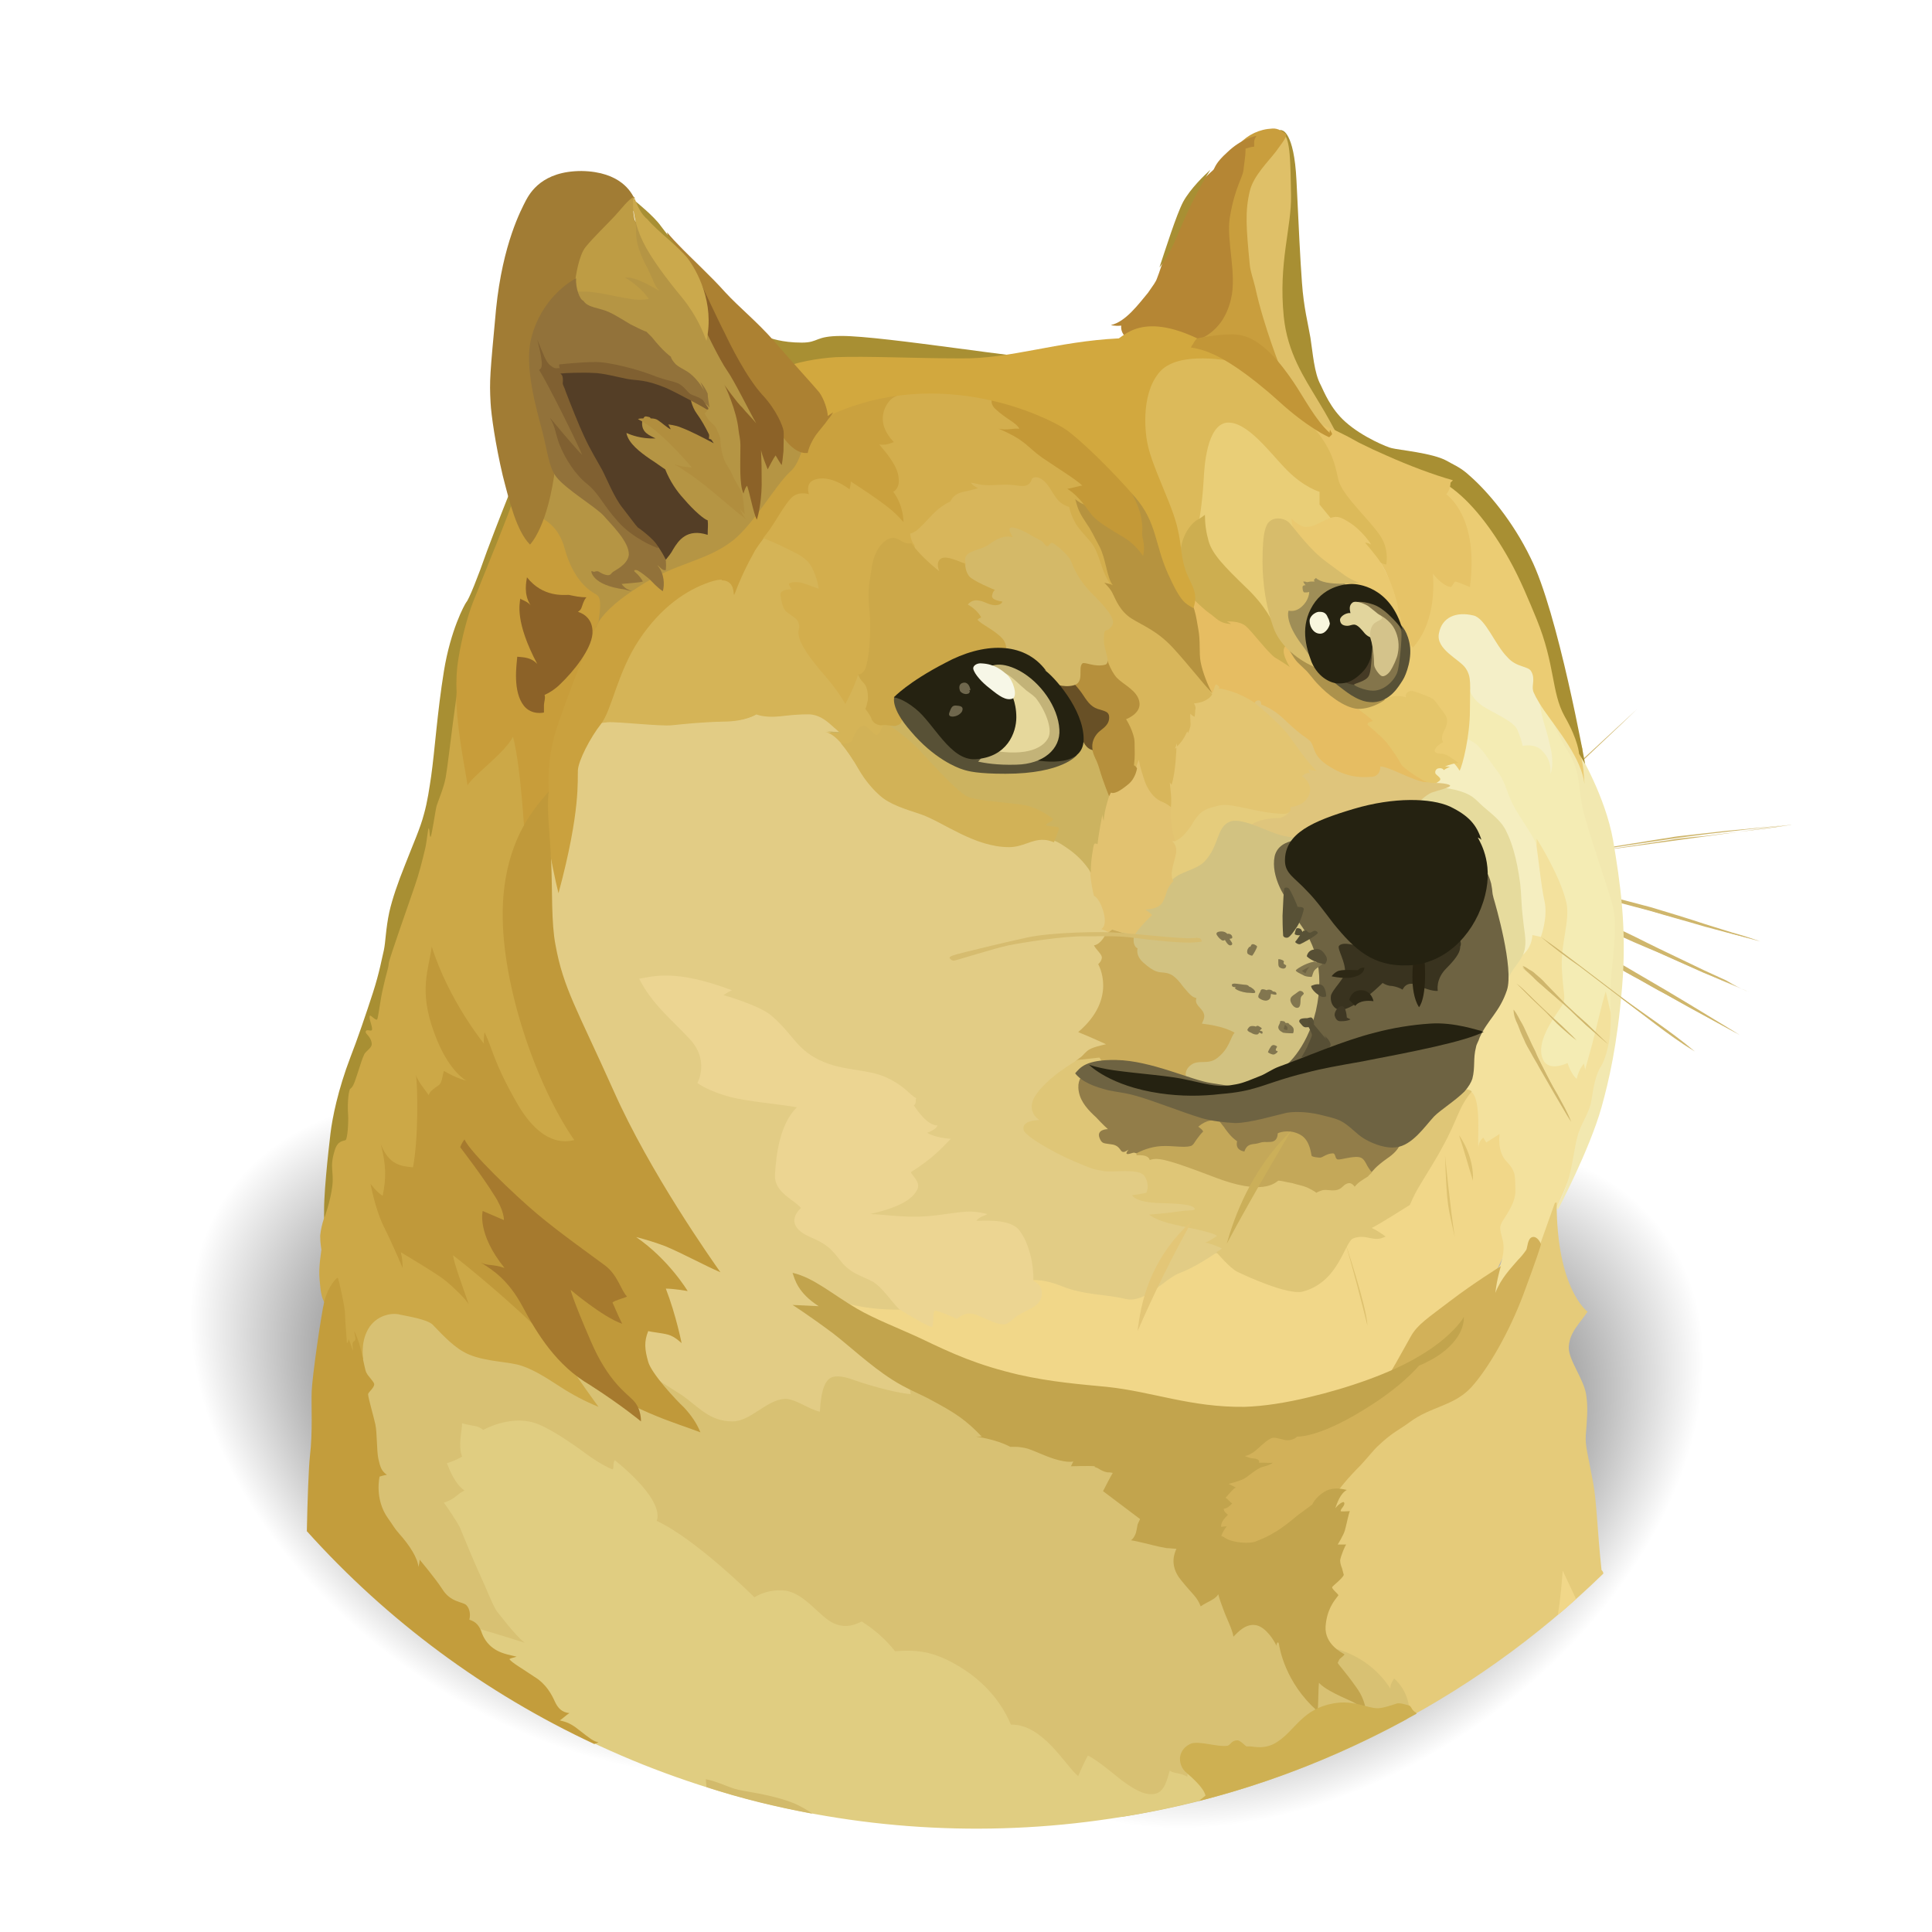 <?xml version="1.0" encoding="utf-8"?>
<!-- Generator: Adobe Illustrator 25.4.6, SVG Export Plug-In . SVG Version: 6.00 Build 0)  -->
<svg version="1.1" id="Layer_1" xmlns="http://www.w3.org/2000/svg" xmlns:xlink="http://www.w3.org/1999/xlink" x="0px" y="0px"
	 viewBox="0 0 318.6 318.6" style="enable-background:new 0 0 318.6 318.6;" xml:space="preserve">
<style type="text/css">
	.st0{fill:url(#SVGID_1_);}
	.st1{fill:url(#SVGID_00000037684451989255696760000008709578148992892827_);}
	.st2{fill-rule:evenodd;clip-rule:evenodd;fill:#CFB66C;}
	.st3{fill-rule:evenodd;clip-rule:evenodd;fill:#E2CC85;}
	.st4{fill-rule:evenodd;clip-rule:evenodd;fill:#F1D789;}
	.st5{fill-rule:evenodd;clip-rule:evenodd;fill:#F4ECB4;}
	.st6{fill-rule:evenodd;clip-rule:evenodd;fill:#F3E19D;}
	.st7{fill-rule:evenodd;clip-rule:evenodd;fill:#F2E8B0;}
	.st8{fill-rule:evenodd;clip-rule:evenodd;fill:#F5EEC0;}
	.st9{fill-rule:evenodd;clip-rule:evenodd;fill:#E6DB9D;}
	.st10{fill-rule:evenodd;clip-rule:evenodd;fill:#E5CB7A;}
	.st11{fill-rule:evenodd;clip-rule:evenodd;fill:#D8C173;}
	.st12{fill-rule:evenodd;clip-rule:evenodd;fill:#E0CD81;}
	.st13{fill-rule:evenodd;clip-rule:evenodd;fill:#DFC57C;}
	.st14{fill-rule:evenodd;clip-rule:evenodd;fill:#E5CC7C;}
	.st15{fill-rule:evenodd;clip-rule:evenodd;fill:#D2C281;}
	.st16{fill-rule:evenodd;clip-rule:evenodd;fill:#E2C270;}
	.st17{fill-rule:evenodd;clip-rule:evenodd;fill:#CCB360;}
	.st18{fill-rule:evenodd;clip-rule:evenodd;fill:#D5B457;}
	.st19{fill-rule:evenodd;clip-rule:evenodd;fill:#D2B257;}
	.st20{fill-rule:evenodd;clip-rule:evenodd;fill:#D2B159;}
	.st21{fill-rule:evenodd;clip-rule:evenodd;fill:#C2A44D;}
	.st22{fill-rule:evenodd;clip-rule:evenodd;fill:#CAA13E;}
	.st23{fill-rule:evenodd;clip-rule:evenodd;fill:#B59544;}
	.st24{fill-rule:evenodd;clip-rule:evenodd;fill:#C89D3A;}
	.st25{fill-rule:evenodd;clip-rule:evenodd;fill:#CEB052;}
	.st26{fill-rule:evenodd;clip-rule:evenodd;fill:#CCA847;}
	.st27{fill-rule:evenodd;clip-rule:evenodd;fill:#C39D3C;}
	.st28{fill-rule:evenodd;clip-rule:evenodd;fill:#D2BA6B;}
	.st29{fill-rule:evenodd;clip-rule:evenodd;fill:#C0993A;}
	.st30{fill-rule:evenodd;clip-rule:evenodd;fill:#A88F33;}
	.st31{fill-rule:evenodd;clip-rule:evenodd;fill:#E3C571;}
	.st32{fill-rule:evenodd;clip-rule:evenodd;fill:#D8B65B;}
	.st33{fill-rule:evenodd;clip-rule:evenodd;fill:#D3AE4D;}
	.st34{fill-rule:evenodd;clip-rule:evenodd;fill:#F4EFC8;}
	.st35{fill-rule:evenodd;clip-rule:evenodd;fill:#EBCC73;}
	.st36{fill-rule:evenodd;clip-rule:evenodd;fill:#E5C66B;}
	.st37{fill-rule:evenodd;clip-rule:evenodd;fill:#E6BD62;}
	.st38{fill-rule:evenodd;clip-rule:evenodd;fill:#B6933F;}
	.st39{fill-rule:evenodd;clip-rule:evenodd;fill:#C49937;}
	.st40{fill-rule:evenodd;clip-rule:evenodd;fill:#DFC068;}
	.st41{fill-rule:evenodd;clip-rule:evenodd;fill:#C99E3D;}
	.st42{fill-rule:evenodd;clip-rule:evenodd;fill:#B58634;}
	.st43{fill-rule:evenodd;clip-rule:evenodd;fill:#E6C367;}
	.st44{fill-rule:evenodd;clip-rule:evenodd;fill:#DCBA5A;}
	.st45{fill-rule:evenodd;clip-rule:evenodd;fill:#E9CE77;}
	.st46{fill-rule:evenodd;clip-rule:evenodd;fill:#CDAE50;}
	.st47{fill-rule:evenodd;clip-rule:evenodd;fill:#D2A83E;}
	.st48{fill-rule:evenodd;clip-rule:evenodd;fill:#C29637;}
	.st49{fill-rule:evenodd;clip-rule:evenodd;fill:#AC8132;}
	.st50{fill-rule:evenodd;clip-rule:evenodd;fill:#A67A2E;}
	.st51{fill-rule:evenodd;clip-rule:evenodd;fill:#8C6228;}
	.st52{fill-rule:evenodd;clip-rule:evenodd;fill:#CBA94C;}
	.st53{fill-rule:evenodd;clip-rule:evenodd;fill:#BE9C44;}
	.st54{fill-rule:evenodd;clip-rule:evenodd;fill:#A17C34;}
	.st55{fill-rule:evenodd;clip-rule:evenodd;fill:#92723A;}
	.st56{fill-rule:evenodd;clip-rule:evenodd;fill:#B18E3E;}
	.st57{fill-rule:evenodd;clip-rule:evenodd;fill:#543E26;}
	.st58{fill-rule:evenodd;clip-rule:evenodd;fill:#806031;}
	.st59{fill-rule:evenodd;clip-rule:evenodd;fill:#B6903C;}
	.st60{fill-rule:evenodd;clip-rule:evenodd;fill:#685026;}
	.st61{fill-rule:evenodd;clip-rule:evenodd;fill:#D4B968;}
	.st62{fill-rule:evenodd;clip-rule:evenodd;fill:#CCA849;}
	.st63{fill-rule:evenodd;clip-rule:evenodd;fill:#585136;}
	.st64{fill-rule:evenodd;clip-rule:evenodd;fill:#252211;}
	.st65{fill-rule:evenodd;clip-rule:evenodd;fill:#C3B378;}
	.st66{fill-rule:evenodd;clip-rule:evenodd;fill:#E6D89C;}
	.st67{fill-rule:evenodd;clip-rule:evenodd;fill:#6F674D;}
	.st68{fill-rule:evenodd;clip-rule:evenodd;fill:#AC924C;}
	.st69{fill-rule:evenodd;clip-rule:evenodd;fill:#9F8E57;}
	.st70{fill-rule:evenodd;clip-rule:evenodd;fill:#EAC970;}
	.st71{fill-rule:evenodd;clip-rule:evenodd;fill:#D7BC6B;}
	.st72{fill-rule:evenodd;clip-rule:evenodd;fill:#453A25;}
	.st73{fill-rule:evenodd;clip-rule:evenodd;fill:#84754B;}
	.st74{fill-rule:evenodd;clip-rule:evenodd;fill:#F7F7E7;}
	.st75{fill-rule:evenodd;clip-rule:evenodd;fill:#F8F6DE;}
	.st76{fill-rule:evenodd;clip-rule:evenodd;fill:#D4C38B;}
	.st77{fill-rule:evenodd;clip-rule:evenodd;fill:#E2D59D;}
	.st78{fill-rule:evenodd;clip-rule:evenodd;fill:#CBAC5A;}
	.st79{fill-rule:evenodd;clip-rule:evenodd;fill:#D6BC6F;}
	.st80{fill-rule:evenodd;clip-rule:evenodd;fill:#DFC677;}
	.st81{fill-rule:evenodd;clip-rule:evenodd;fill:#C4A859;}
	.st82{fill-rule:evenodd;clip-rule:evenodd;fill:#927D49;}
	.st83{fill-rule:evenodd;clip-rule:evenodd;fill:#6E6342;}
	.st84{fill-rule:evenodd;clip-rule:evenodd;fill:#39331F;}
	.st85{fill-rule:evenodd;clip-rule:evenodd;fill:#292311;}
	.st86{fill-rule:evenodd;clip-rule:evenodd;fill:#3F3824;}
	.st87{fill-rule:evenodd;clip-rule:evenodd;fill:#2D2815;}
	.st88{fill-rule:evenodd;clip-rule:evenodd;fill:#82764F;}
	.st89{fill-rule:evenodd;clip-rule:evenodd;fill:#2D2816;}
	.st90{fill-rule:evenodd;clip-rule:evenodd;fill:#574F35;}
	.st91{fill:none;}
	.st92{fill-rule:evenodd;clip-rule:evenodd;fill:#DEC270;}
	.st93{fill-rule:evenodd;clip-rule:evenodd;fill:#CBAF59;}
	.st94{fill-rule:evenodd;clip-rule:evenodd;fill:#E3C677;}
	.st95{fill-rule:evenodd;clip-rule:evenodd;fill:#ECD592;}
</style>
<radialGradient id="SVGID_1_" cx="66.767" cy="75.875" r="23.405" gradientTransform="matrix(2.498 1.697 1.146 -1.686 -158.04 251.488)" gradientUnits="userSpaceOnUse">
	<stop  offset="0" style="stop-color:#000000"/>
	<stop  offset="0.867" style="stop-color:#000000;stop-opacity:0.133"/>
	<stop  offset="1" style="stop-color:#000000;stop-opacity:0"/>
</radialGradient>
<path class="st0" d="M154.2,276.6c-14.8,21.8-53,21.7-85.3-0.3s-46.5-57.4-31.7-79.2s53-21.7,85.3,0.3S169,254.8,154.2,276.6z"/>
<radialGradient id="SVGID_00000096040005504915032150000007845405381918623888_" cx="116.619" cy="135.209" r="23.404" gradientTransform="matrix(2.443 -1.776 -1.198 -1.649 94.35 674.856)" gradientUnits="userSpaceOnUse">
	<stop  offset="0" style="stop-color:#000000"/>
	<stop  offset="0.867" style="stop-color:#000000;stop-opacity:0.133"/>
	<stop  offset="1" style="stop-color:#000000;stop-opacity:0"/>
</radialGradient>
<path style="fill:url(#SVGID_00000096040005504915032150000007845405381918623888_);" d="M274.4,203.2c15.5,21.3,2.4,57.2-29.1,80.2
	c-31.6,23-69.8,24.3-85.2,3c-15.5-21.3-2.4-57.2,29.1-80.2S258.9,181.9,274.4,203.2z"/>
<g id="coin">
	<g id="Layer_2_00000170241599453665964850000000232555595758497952_">
		<g id="Layer_1-2">
			<g id="Layer_1-3">
				<path class="st2" d="M249.1,136.5c0.9-0.8,1.7-1.6,2.6-2.5s1.7-1.7,2.6-2.5l2.6-2.4c0.4-0.4,0.9-0.8,1.3-1.2l1.2-1.2
					c3.6-3.3,7.1-6.6,10.6-9.8c-3.4,3.3-7,6.6-10.5,10c-0.4,0.4-0.9,0.8-1.4,1.2c-0.4,0.4-0.9,0.8-1.3,1.2l-2.6,2.5
					c-0.9,0.8-1.8,1.6-2.6,2.4C250.9,134.9,250,135.7,249.1,136.5L249.1,136.5z M252.8,141.8c0,0,18-2.8,23.7-3.6
					c6.2-0.9,18.9-2.2,18.9-2.2L252.8,141.8z M295.5,136c-3.6,0.6-7.1,1-10.7,1.4c-1.7,0.2-3.6,0.5-5.3,0.6l-2.7,0.3
					c-0.9,0.1-1.7,0.3-2.6,0.4l-10.6,1.6l-5.3,0.8c-1.7,0.3-3.6,0.5-5.3,0.7c1.8-0.3,3.6-0.6,5.3-0.9l5.3-0.9l10.6-1.7
					c0.9-0.1,1.7-0.3,2.6-0.4l2.7-0.3c1.7-0.2,3.5-0.4,5.3-0.6C288.3,136.7,291.9,136.3,295.5,136L295.5,136z M254.1,145.1
					l36.3,10.2c0,0-13.7-4.2-18.2-5.4C267.7,148.6,254.1,145.1,254.1,145.1L254.1,145.1z"/>
				<path class="st2" d="M254.1,145.1L254.1,145.1c3.1,0.7,6.1,1.4,9,2.2c3.1,0.7,6.1,1.5,9.1,2.3c3,0.9,6,1.8,9,2.8l4.5,1.4
					c1.5,0.4,3,0.9,4.5,1.4c-1.5-0.4-3.1-0.8-4.6-1.2l-4.5-1.2c-3-0.9-6-1.7-9-2.6l-9.1-2.4C260.1,146.9,257.1,146,254.1,145.1
					L254.1,145.1z M258,150.2c0,0,5.8,2.1,7.8,3c4,1.9,21.2,9.9,22.7,10.5L258,150.2z"/>
				<path class="st2" d="M288.5,163.6L288.5,163.6L288.5,163.6c-2.6-1.1-5.1-2.2-7.6-3.2l-7.6-3.4c-2.6-1.1-5.1-2.1-7.6-3.4
					c-2.5-1.2-5.1-2.2-7.6-3.4c0.7,0.2,1.3,0.4,2,0.6l2,0.6c1.3,0.4,2.6,0.9,3.9,1.4c2.6,1.1,5,2.4,7.5,3.6l7.5,3.6l3.7,1.7
					C286,162.5,287.2,163.1,288.5,163.6L288.5,163.6z M254,152.5c0,0,9.1,4.5,11.9,6.1c5.4,2.9,21,12.1,21,12.1L254,152.5z"/>
				<path class="st2" d="M286.8,170.6L286.8,170.6L286.8,170.6l-8.3-4.5l-4.1-2.3c-1.4-0.7-2.7-1.5-4.1-2.3
					c-1.4-0.7-2.7-1.5-4.1-2.3s-2.8-1.4-4.1-2.2c-2.8-1.5-5.5-2.9-8.2-4.6c3,1.2,5.8,2.6,8.6,4l2.1,1.1c0.7,0.3,1.4,0.7,2.1,1.1
					c1.4,0.8,2.7,1.6,4.1,2.4c1.4,0.8,2.7,1.6,4.1,2.4l4,2.4C281.5,167.4,284.2,169,286.8,170.6L286.8,170.6z M279.3,173.4
					c0,0-9.2-6.7-12.4-9.1s-12.8-9.8-12.8-9.8L279.3,173.4z"/>
				<polygon class="st3" points="178.5,220.8 159.6,228.7 143.4,239.9 108.6,238.6 100,210.8 85,157.1 92.8,114.5 132.6,111.5 
					151.1,129.1 176.2,133 184.4,149.3 188.7,167.4 179.9,185.4 200.5,193.4 203.4,205.1 198.4,214.5 				"/>
				<path class="st4" d="M137.4,214.2L137.4,214.2l6.6,7.1l26.4,11.1l21,6.2l35.5-9l18.2-16.6l6.8-14l-1.9-11.8l-6.1-9.5L221.5,200
					l-14.1,6l-7,0.7c0,0-3.3,2.3-5.8,3.2s-5.7,5.1-9,4.3s-6.8-0.6-10.5-2.1s-5.7-0.9-5.7-0.9s-16.6,1.5-19,4.7
					C142.2,216.4,137.4,214.2,137.4,214.2L137.4,214.2z"/>
				<polygon class="st5" points="266.7,151.3 266.6,164.2 263.9,175.7 260.7,180.7 250,175.4 256,152.4 241.6,126.7 236.4,111.6 
					253.7,113 259,121.8 263.5,135.5 				"/>
				<path class="st6" d="M244.2,213.3L244.2,213.3l2.2,1.1l3.1-1.4l5.7-6.1l1.2-7.1l1.4-3.1l1.7-4.1l1.9-6.1l2-5l2.1-7.6l0.4-5.6
					c0,0-0.8-3.6-1.1-4.8c-0.7,2.1-1.5,6-2.3,8.9c-0.6,2.2-1.1,4-1.1,4s-0.1-0.6-0.2-1c-0.6,0.7-0.9,1.4-1.2,2.5
					c-0.9-0.7-1.5-2.6-1.5-2.6s-3.2,1.6-4.1-0.7c-1.1-2.7,1.6-6.4,2.8-8.2s0.7-1.4,0.4-6c-0.4-4.6,1.4-8.5,0.7-11.6
					c-1.1-4.6-4.9-10.5-4.9-10.5v1.1l-0.5,12.3l-8.3,11.1l-4.7,12.2l-1.8,11.9c0,0,3-8.2,4.6-6.8s0.9,7.8,1.1,9.1
					c0-1,0.8-1.6,0.8-1.6l0.5,0.8l2.2-1.4c0,0-0.5,2.9,1.2,4.6c1.6,1.7,1.3,2.5,1.4,4.7c0.1,2.2-2,4.7-2.3,5.4s-0.3,0.9,0.2,2.8
					c0.5,1.9-0.4,4.1-0.4,4.1L244.2,213.3L244.2,213.3z"/>
				<path class="st7" d="M260.5,124.3L260.5,124.3L260.5,124.3c0,0-5.7-9.6-5.2-7.8c0.4,1.9,1.6,4.8,3.6,8c1.9,3.2,1.3,6.3,2.4,10
					c1.6,5.8,4.3,13,4.8,15.6s0.1,5.9-0.4,10.8c-0.3,2.9,0.1,6.5-0.2,9.7c-0.2,2.1-0.9,4.3-1.4,5.1c-1.3,2-1.4,4.7-1.8,6.4
					c-0.5,1.8-1.4,3-1.9,4.5c-0.6,1.4-0.9,4.6-1.6,7.3c-0.5,1.8-1.2,3.5-2.1,5.2l0.2,0.4c0,0,5.2-9.8,7.2-16.9
					c1.2-4.3,2.6-10.2,3.4-19.9c0.8-9.6-0.3-17.1-1.5-24.2C264.7,131.3,260.5,124.3,260.5,124.3L260.5,124.3z"/>
				<path class="st8" d="M241,121.5L241,121.5L241,121.5l-5.8,3.4l0.9,4.5l8.1,5.5l5.4,18.2c0,0,0.3,5.4,1.7,4.2
					c1.4-1.3,1.4-3.1,1.4-3.1l1.4,0.3c0,0,1.2-3.2,0.6-5.9c-0.6-2.6-1.1-8.2-1.4-9.4c-0.3-1.2-2.8-4.5-3.9-6.7
					c-1.1-2.3-1.2-3.7-2.6-5.5c-1.4-1.8-1.8-2.7-2.8-3.7C243.1,122.1,241,121.5,241,121.5L241,121.5z"/>
				<path class="st9" d="M237,129.8L237,129.8l-3.1-2.2l-5.9,6.6l10.4,6.5l4.9,19.3l5.2,2.6c0.2-2.8,2.8-4,3-6.5
					c0.2-1.2-0.2-2.9-0.4-5c-0.2-1.6-0.2-3.4-0.4-5.3c-0.6-4.6-1.5-7.1-2.3-8.7c-0.7-1.6-2.3-2.8-3.7-4c-0.8-0.7-1.1-1.1-1.9-1.7
					C240.8,130,237,129.8,237,129.8L237,129.8z"/>
				<path class="st10" d="M264.4,259.5c-10.9,10.6-23.4,19.5-37,26.3l-1.7-3.1l-10.5-13.6L216,246l8-8.7l12.8-8.6l8.6-8.4l6.7-12.5
					l1.7-2.1l2.6-7.3c0.1-0.1,0.2-0.1,0.3-0.1c0,14.4,5.1,18,5.1,18s-0.6,0.9-1.4,1.9c-0.8,1.1-1.6,2.2-1.7,3.9
					c-0.1,2.2,2.6,5.4,2.9,8.1c0.3,2,0.1,4-0.1,6.6c-0.1,1.6,0.4,3.3,1.2,7.6c0.6,3.1,0.7,8,1.4,14.5
					C264.4,259.2,264.4,259.4,264.4,259.5L264.4,259.5z"/>
				<path class="st11" d="M232.4,281.8L232.4,281.8l-0.4,1.7c-14.6,8-30.5,13.5-46.9,16.1l-73.4-11.3l-53-27.7
					c-0.1-0.1-0.2-0.2-0.4-0.4l-1-32.7l1.9-12.5l11.6-0.8c0,0,33.2,10.2,36.4,12.5c1.3,0.9,3.6,2.3,5.3,3.4c2.7,1.9,4.5,4.3,8.3,4.3
					c2.9,0,5.5-3.4,8.4-3.7c1.8-0.2,4.1,1.7,6,2.1c0.1-1.6,0.3-4.2,1.4-5.3c0.8-0.8,2.3-0.6,4,0c4,1.4,7.9,2.3,9.6,2.4
					c-0.4-1.5-0.2-2.2-0.2-2.2l9.4,2.3l20.1,7.1l16.5,15.2l14.5,13.1c0,0,1.6,5,8.5,6.2c6.8,1.3,9.8,6.1,10.3,6.9
					c-0.1-0.5,0.2-1.1,0.6-1.7C232.3,278.9,232.4,281.8,232.4,281.8L232.4,281.8z"/>
				<path class="st4" d="M259.9,263.7L259.9,263.7c-1,0.9-2,1.8-3,2.6c0.5-3.1,0.7-6,0.8-7.3C258,259.7,258.9,261.5,259.9,263.7
					L259.9,263.7z"/>
				<path class="st12" d="M206.3,294.5c-40.7,13-85,7.9-121.6-14.1c-3.8-5.6-7.7-11.5-8.5-12.6c2.6,0.7,8.8,2.6,10.3,3.1
					c-1.7-1.4-3.9-4.4-4.5-5.1s-1.9-4.1-2.8-6s-2.9-6.8-3.4-8c-0.6-1.1-1.8-2.9-2.6-4c1.9-0.6,2.1-1.4,3.4-2
					c-1.6-1.1-2.5-3.5-2.9-4.5c0.9-0.3,1.7-0.6,2.5-1.1c-0.7-1.9,0-4.2,0-5.5c0.6,0.2,1.3,0.3,2.3,0.5c0.4,0.1,0.8,0.3,1.2,0.6
					c0,0,4.2-2.4,8.3-1.2c2.1,0.6,5.6,2.9,8.6,5.1c2.4,1.8,4.3,2.6,4.4,2.6c0.3-0.1,0-1.1,0.4-1.5c7.7,6.3,7.2,9.2,6.9,10
					c6.6,3.1,16.1,12.6,16.1,12.6c1.5-0.9,3.3-1.3,5.1-1.1c3.3,0.5,5.7,4.4,8,5.4c2.2,1,3.9,0,4.6-0.3c2.1,1.3,4,3,5.5,4.9
					c3.8-0.3,6.9,0,11.8,3.3c3.2,2.2,5.8,5.2,7.3,8.8c5.3-0.1,9,6.8,11.1,8.5c0.5-1.2,1-2.3,1.6-3.4c1.6,0.8,3.7,2.6,5.6,4.1
					c1.9,1.4,3.8,2.6,5.5,2.2c1.7-0.3,2.1-3,2.4-3.8c0.7,0.5,1.7,0.3,2.9,1c0-0.9,0.4-1.1,0.4-1.1l0.8-0.3L206.3,294.5L206.3,294.5z
					"/>
				<path class="st13" d="M236.4,129.1l-1.1-1.5l-8-3.1l-16-9.5l-6.6-1.1l5,14.8l-7.1,6.3l3.8,5.2l10.9,0.6c0,0,15.4-6.2,15.8-7.3
					c0.5-1.1,2.2-2.5,3-2.8s3.4-0.9,3-1.2C238.6,129.1,236.4,129.1,236.4,129.1L236.4,129.1z"/>
				<path class="st14" d="M212.5,134L212.5,134v-0.6l-11.9-4.4l-10.5,7.3l0.6,11.3l9.6-3.4c0,0,4-5.8,5.4-7.6
					c0.9-1.1,2.9-1.7,5.2-1.7C211.6,134.8,212.1,134.5,212.5,134L212.5,134z"/>
				<path class="st15" d="M214.3,138.1l3.4,14.2l2.4,11.6l-4.8,11.5l-9.7,3.8H195l-2.6-12.5l-7.8-10l1.9-10.5c0,0,5.1,0.8,6.6-0.9
					s4.1-1.7,5.6-3.3c2.4-2.6,1.9-5.6,4.1-6.5c1.6-0.7,5.2,1.1,7.4,1.9C212.6,138.3,214.3,138.1,214.3,138.1L214.3,138.1z"/>
				<path class="st16" d="M193.9,138.7l0.3-0.6l-0.2-5.7l-2.3-2.3l-3.5-6.6l-3.7,3.6l-4.6,2.8l-0.8,8.8c0,0,0.3,4,0.7,5.3
					c0,1,0.5,3.5,0.6,3.7s0.7,0.1,1.5,2.4c0.8,2.7-0.3,3.1-0.3,3.1l1.2,0.5l0.6-0.4c0,0,2.7,0.8,3.7,0.9c1-1.6,2.9-3.3,2.9-3.3
					c-0.3-0.3-0.7-0.6-1.1-0.9c2.8-0.2,2.9-1.3,3.4-2.6c0.2-0.8,0.6-1.5,1.2-2.1c-0.7-1.1,0.1-2.9,0.4-4.4c0.3-1.4-0.4-2-0.7-2.3
					C193.3,138.8,193.6,138.7,193.9,138.7L193.9,138.7z"/>
				<path class="st17" d="M182.9,131.3L182.9,131.3v-7.1l-4.1-4.6l-19.8-7.3l-20.4-20.4l-13.3-9.4L103,101.9l-6.2,18
					c1.1-0.5,2.4-0.8,3.6-0.9c1.9-0.1,8.6,0.7,10.6,0.5s4.6-0.5,8.4-0.6c3.8,0,5.5-1.2,5.5-1.2s0.9,0.4,2.6,0.4c1.6,0,3.1-0.4,6-0.4
					c1.6,0,2.8,0.9,3.7,1.7c0.9,0.8,1.5,1.3,1.5,1.3c-0.8,0-1.7,0-2.5-0.2c1.8,0.3,3.6,2.9,5.4,5.9c1.3,2.3,2.8,3.8,3.6,4.5
					c1.7,1.5,4.1,2.2,6.8,3.1c3.7,1.3,8.8,5.4,14.5,5.4c2.3,0,3.7-1.3,5.7-1.2c1.2,0.1,2.4,0.7,3.4,1.4c1.7,1.1,3.2,2.5,4.3,4.3
					c-0.1-1.6,0.4-4.4,0.5-4.6c0.1-0.3,0.3-0.2,0.6-0.1c0.1-1.4,0.8-4.9,0.8-4.9c0,0.4,0.1,0.7,0.2,1.1
					C182.1,133.6,182.9,131.3,182.9,131.3L182.9,131.3z"/>
				<path class="st18" d="M138.6,120.9L138.6,120.9c0,0-1.1,0-2.5-0.2c1.5,0.3,3.2,2.3,4.7,4.8l5.9-2.8l-0.2-5l-9.2-23.8l-10.1-6.1
					c0,0-3.8,1-3.9,1.1c-0.1,0-11.3,6.6-11.3,6.6l-9.3,10.2l-3.3,6.2l-2.8,8.1c1.1-0.5,2.4-0.8,3.6-0.9c1.9-0.1,8.6,0.7,10.6,0.5
					s4.6-0.5,8.4-0.6c3.8,0,5.5-1.2,5.5-1.2s0.9,0.4,2.6,0.4c1.6,0,3.1-0.4,6-0.4c1.6,0,2.8,0.9,3.7,1.7
					C138,120.4,138.6,120.9,138.6,120.9L138.6,120.9z"/>
				<path class="st19" d="M138.7,122.6L138.7,122.6c0.9,1.1,1.9,2.5,2.8,4.1c1.3,2.3,2.8,3.8,3.6,4.5c1.7,1.5,4.1,2.2,6.8,3.1
					c3.7,1.3,8.8,5.4,14.5,5.4c2.3,0,3.7-1.3,5.7-1.2c0.6,0,1.2,0.2,1.7,0.4c0.3-0.7,0.9-2.2,0.8-2.4c-0.2-0.3-2.3-0.2-2.1-0.5
					s1.4-0.7,1.1-1c-0.3-0.3-2.5-1.8-4.5-2.2s-7.8-0.7-9.5-1.4c-1.7-0.8-5.5-5-7.8-7.5s-5.6-4.6-5.6-4.6l-0.6,0.3
					c0,0-0.6,1.7-1.1,1.6s-1.4-1.5-2-1.5s-1.2,0.3-2,2.4C140.3,122.5,139.6,122.7,138.7,122.6L138.7,122.6z"/>
				<path class="st20" d="M219.4,248L219.4,248L219.4,248l-3.2,4.3l-10,4.5l-6.1-1.3l-3.2-5l4.1-8.9l8.2-6.1c0,0,17.3-5.4,18.5-6.9
					c1.3-1.4,3.9-6.4,5-8.3s2.7-2.9,6.5-5.8c3.8-2.9,8.3-5.7,8.3-5.7s-0.7,2.3-0.9,4.4c0.9-2.4,2.6-4.1,3.7-5.4
					c0.5-0.5,1-1.1,1.4-1.7c0.2-0.4,0.2-1.9,1-2.1c0.8-0.2,1.4,1,1.4,1.2s-0.6,2.1-2.9,8.3c-2.3,6.1-5.7,12.1-8.6,15.3
					c-2.9,3.1-6.6,3.1-10.1,5.7c-1.6,1.2-2.9,1.7-5.1,3.8c-0.9,0.8-1.7,1.9-3,3.3C219.9,246.1,219.4,248,219.4,248L219.4,248z"/>
				<path class="st21" d="M241.4,217.1L241.4,217.1c0.1,3.4-3.3,6.1-5.7,7.3c-0.6,0.3-1.1,0.6-1.7,0.8c0,0-2.8,3.5-9.3,7.4
					c-7.5,4.6-10.8,4.3-10.8,4.3s-0.4,0.5-1.4,0.6c-0.7,0.1-1.9-0.5-2.6-0.4c-0.6,0.1-1.5,0.9-2.6,1.9s-2,1.1-2,1.1
					c0.4,0.2,0.9,0.4,1.4,0.4c1,0.1,1,0.5,0.9,0.7c0.1,0,0.3,0,0.7,0c0.5,0,1.2,0.1,1.6,0c-0.5,0.5-1.6,0.6-2.2,0.9
					c-0.6,0.3-1.6,1.1-2.3,1.6s-2.8,1-2.8,1c0.4,0.2,0.8,0.4,1.2,0.6c-0.4,0.1-1.4,1.4-1.7,1.7c0.4,0.2,0.8,0.8,1.1,0.9
					c-0.2,0.3-0.9,0.9-1.4,0.9c0,0.5,0.4,0.7,0.7,1c-1.4,1.3-1.1,2-1.1,2s0.5-0.1,0.9-0.1c-0.4,0.5-0.7,1-0.9,1.6
					c0.2,0.1,0.4,0.1,0.6,0.3c0.5,0.3,1,0.5,1.6,0.6c1.3,0.3,3,0.3,3.7-0.1c3.2-1.2,5.2-3,6.8-4.3c1.4-1,2.3-1.7,2.3-1.7
					s0.5-1.2,2-2.1c1.5-0.9,3.2-0.4,3.7-0.3c-1.1,0.6-1.6,2.2-1.9,3c0.6-0.7,1.1-1,1.4-1c0.4,0.5-0.6,1.1-0.5,1.5c0,0.1,1.1,0,1.5,0
					c-0.2,0.4-0.6,2.4-0.8,3.1c-0.2,0.8-1.2,2.4-1.2,2.4s1.3,0,1.4,0c-0.2,0.2-0.9,1.9-1,2.6c0,0.4,0.1,0.8,0.3,1.3
					c0.1,0.4,0.2,0.7,0.3,1.1c-0.2,0.6-1.8,1.8-1.9,2c-0.2,0.3,1.1,1.2,1,1.4c-0.8,1-1.9,2.4-2.1,5.1c-0.2,3,2.8,4.4,3.1,4.6
					c0,0.2-0.5,0.5-0.8,0.8c-0.1,0.2-0.2,0.4-0.3,0.6c0,0.2,1.2,1.4,3.1,4.1c1.9,2.6,1.6,5.1,1.6,5.1s0.6-1.6-3-3.1
					c-3.6-1.6-4.3-2.3-4.8-2.8c-0.1,0.9-0.1,3.5-0.2,4.7c-5.4-4.7-6.3-10.5-6.4-11.1c-0.1-0.5-0.4-0.2-0.4,0.3
					c-0.3-0.7-1.7-3.1-3.4-3.4s-3,1.2-3.7,1.9c-0.2-1.3-1.1-2.9-1.7-4.6c-0.3-0.8-0.6-1.6-0.8-2.4c-0.3,0.6-1.3,1.1-1.9,1.4
					c-0.4,0.2-0.7,0.4-1,0.6c-0.6-1.6-1.3-1.9-3.3-4.4s-0.9-4.6-0.7-5.1c-0.5,0-1.1-0.1-1.6-0.1c-1.8-0.3-3-0.7-4-0.9
					c-1.2-0.3-1.9-0.4-1.9-0.4s0.3-0.1,0.7-0.9c0.2-0.4,0.3-1.2,0.4-1.7c0.1-0.3,0.3-0.6,0.4-0.9c0,0-5.7-4.3-6.1-4.6
					c0.5-1,1.4-2.7,1.6-3c-0.4-0.1-0.6-0.1-0.9-0.1c-0.6-0.1-1.1-0.4-1.6-0.7c-0.2-0.1-0.3-0.1-0.5-0.2c0,0,0-0.1,0.1-0.1
					c-1-0.1-4,0-4,0l0.4-0.8c0,0-0.8,0.3-3.1-0.4c-1.6-0.5-3.2-1.3-4.4-1.7c-1.5-0.4-2.4-0.3-2.9-0.3c-2.4-1.3-5.7-1.7-5.7-1.7
					s0.1,0,1,0c-2.6-2.7-4.2-3.8-8.3-6c-1.6-0.9-4.2-1.9-6.5-3.4c-3.6-2.3-7.1-5.6-9.7-7.6c-4.3-3.2-6.7-4.7-6.7-4.7
					s2.5,0.1,4.3,0.2c-3.4-2.2-3.9-4.3-4.3-5.5c3.5,0.8,6.5,3.5,10.6,5.9c2.9,1.7,6.6,3.1,10.5,4.9c5.4,2.6,9.4,4.4,16.2,6
					c5.3,1.2,10.3,1.6,14.5,2c7.6,0.8,13.8,3.4,22.7,3.3c3.3-0.1,7-0.7,10.7-1.6c6.4-1.5,13.6-4,18.2-6.8
					C239.4,220.5,241.5,217.2,241.4,217.1L241.4,217.1z"/>
				<path class="st22" d="M148.3,65.2L148.3,65.2l0.9-1.9L135.5,62l-21,15.3l-27,22.2l1,25.8l0.9,8.3c0,0,1.6,9.4,2.7,13.7
					c3.7-13.7,3.1-18.8,3.2-20.3c0.1-1.6,2-5.3,3.8-7.6c1.8-2.3,2.7-8.5,6.3-13.9s7.8-8.2,11.6-9.5c3.7-1.3,4.1,0.8,4.1,2.1
					c0.9-2.5,2.1-5,3.4-7.3c1-1.6,2-2.7,2.4-3.3c0.9-1.2,2.5-4.3,3.7-5.5c1.2-1.2,2.9-0.6,2.9-0.6s-0.6-1.7,0.7-2.3
					c2.7-1.2,6,1.5,6,1.5c0.1-0.4,0.2-0.9,0.2-1.3c1.7,1.1,4.3,2.8,6.2,4.3c0.9,0.7,1.7,1.5,2.5,2.4c-0.1-3.1-1.7-5-1.7-5
					s1.1-0.5,0.9-2.2c-0.1-2.1-2.3-4.5-3.2-5.6c0.9,0.1,1.4,0,2.4-0.4c-2.7-2.8-1.9-5.3-0.8-6.7C147.2,65.7,147.7,65.4,148.3,65.2
					L148.3,65.2z"/>
				<path class="st23" d="M98.3,103.5L87.8,87.4l1.3-22.5l3.6-15.3l6.5-7.6l4.7-6.5l9.8,10.8L125.3,63l7.8,6.5c0,0-0.4,6.1-2.7,8.2
					c-2.4,2.1-6,8.6-9.5,11.4c-4.6,3.6-9.5,3.6-15.8,7.8C98.7,101,98.3,103.5,98.3,103.5L98.3,103.5z"/>
				<path class="st24" d="M90.5,130.5L90.5,130.5L90.5,130.5l-4.4,10l-10.3-9.3l-2.1-13.6l0.9-6.5l1.2-7.6l3.8-9.9l4.4-11l2.9,2.1
					c0,0,4.7,0.2,6.2,5.7s4.3,7.1,5,7.5s1.2,0.7,0.6,4.6c-1.7,3.5-5.3,12.7-7,17.9C90.7,123.6,90.3,127,90.5,130.5L90.5,130.5z"/>
				<path class="st25" d="M233.6,282.6c-11.3,6.3-23.3,11.2-35.9,14.4c0.4-0.3,0.7-0.6,1.1-0.9c-0.3-1.2-1.8-2.6-3.4-4
					c-0.7-0.7-1-1.9-0.7-2.8s1-1.5,1.8-1.8c1.4-0.4,4.3,0.6,5.8,0.4c0.6,0,0.7-0.9,1.7-0.9c0.5-0.1,1.4,1,1.6,1h0.7
					c0.3,0,2.4,0.6,4.4-0.8c2.9-1.9,4.1-5.4,9.2-6.3c3.4-0.6,5.5,0.8,7.3,0.8c0.9,0,2.6-0.6,3.2-0.8c0.6-0.1,1.8,0.3,2.1,0.4
					c0.1,0.1,0.3,0.4,0.4,0.6c0.2,0.2,0.3,0.4,0.6,0.5L233.6,282.6L233.6,282.6z"/>
				<path class="st26" d="M98.7,232L98.7,232c-2.2-0.9-4.3-2-6.3-3.3c-2.6-1.7-5-3.2-7.2-3.7s-6.3-0.6-8.8-2.1
					c-2-1.1-4.2-3.6-5.1-4.5c-0.9-0.8-3.8-1.3-5.3-1.6c-1.4-0.4-4,0.1-5.3,2.4c-1.3,2.3-0.8,4.9-0.8,4.9l-2.8,1.9c0,0-1-8.6-2.6-10
					s-1.6-3-1.8-5s0.3-4.7,0.3-4.9s-0.2-1-0.2-2.3c0.1-1,0.3-1.9,0.6-2.8l1.2-12l1.5-6.6l2.6-8.1l0.9-3.4l0.9-3.2l1.1-1.8l1.9-7.6
					l3.3-11l2.9-10.4L72,127c0,0,2.3-14.5,3.2-16c-0.3,7.7,1.4,15,1.9,18.5c1.1-1.8,6-5.2,7.5-8c1.3,4.9,1.9,16.2,1.9,16.2
					l-0.3,12.2l11.4,37.5c0,0-5.7,34.1-4.3,36.7C94.8,226.7,98.7,232,98.7,232L98.7,232z"/>
				<path class="st27" d="M98.7,287.3L98.7,287.3c-0.8-0.1-1.4-0.6-3.2-2c-1.7-1.4-2.6-1.4-3.2-1.6c0.4-0.2,1.1-0.9,1.6-1.2
					c-1.2-0.1-1.9-0.8-2.4-1.9s-1.4-2.9-3.4-4.1c-1.9-1.3-3.7-2.3-4.1-2.9c0.3-0.2,0.6-0.2,1.2-0.4c-0.7-0.2-2.2-0.4-3.4-1.1
					c-1.2-0.7-1.9-1.7-2.3-2.7c-0.6-1.9-1.6-2.1-2.1-2.3c0.2-0.8,0.1-1.8-0.5-2.4s-2.6-0.4-4-2.7c-1.1-1.7-3.7-4.8-3.7-4.8
					c0,0.4-0.1,0.8-0.2,1.2c-0.1-1.4-1.4-3.5-3.1-5.4c-0.9-1-1.1-1.5-1.9-2.6c-2.3-3.2-1.4-6.9-1.4-6.9s0.6-0.2,1.2-0.3
					c-0.9-0.6-1.1-1.3-1.4-2.6c-0.3-1.4-0.2-4.3-0.5-5.7s-1.2-4.4-1.2-5c0.1-0.4,1.1-1.1,1-1.7c-0.1-0.4-1.1-1.4-1.2-1.7
					c-0.2-0.3-0.2-0.3-0.8-3.1s-1.3-3.9-1.3-3.9c0.1,0.4,0.1,0.7,0.2,1.1c0.1,0.6-0.3,0.5-0.4,0.8c-0.2,0.3,0.1,1.4,0,1.3
					s-0.4-1.2-0.7-1.9c0,0.2-0.1,0.6-0.3,0.7c0-0.7-0.3-3.6-0.3-4.8s-1.1-6-1.2-6c-0.2,0-1.5,1.3-2.2,3.8c-0.6,2.6-2,12.5-2.1,14.9
					s0.2,6.6-0.3,10.8c-0.2,1.9-0.4,7.2-0.5,12.3C63.9,267.3,80,279.2,98,287.6C98.5,287.4,98.7,287.3,98.7,287.3L98.7,287.3z"/>
				<path class="st28" d="M134,299.1c-5.9-1.1-11.8-2.5-17.5-4.4c0-0.4-0.1-0.8-0.1-1.3c1.9,0.4,3.2,1.1,4.8,1.6
					c1.6,0.5,5.8,0.8,9.8,2.4C131.9,297.8,133,298.4,134,299.1L134,299.1z"/>
				<path class="st29" d="M61.1,195.2L61.1,195.2c0,0,0.9,1.3,2,2c0.6-2.9,0.6-5-0.3-8.5c1.4,3.5,3.4,3.6,5.3,3.8
					c0.9-4.5,0.8-13.2,0.5-15.2c0.3,1,1.4,2.3,2.1,3.3c0.1-0.6,1-1.2,1.6-1.6c0.6-0.4,0.6-1.4,0.9-2.4c2.2,1.3,3.7,1.6,3.7,1.6
					s-3-1.5-5.3-7.9c-2.6-7-0.9-10.4-0.4-14.2c2.8,8.9,8.6,16,8.6,16s-0.1-0.5,0.1-1.9c1.4,2.9,1.4,4.8,5.4,11.8
					c4,6.9,7.9,6.4,9.4,6c-6.2-8.9-12-25.5-11.8-37.8s6.1-17.8,7.6-19.7c-0.4,2.8,0.2,7,0.4,11.7c0.2,4.7,0,10,0.7,13.6
					c1.3,7.2,3.6,10.7,9.6,24.1c6,13.5,16.2,27.9,17.6,29.9c-2.6-1.1-6-3-9.1-4.3c-1.6-0.6-3.2-1.1-4.8-1.5c5.4,3.7,8.5,8.9,8.5,8.9
					s-2.3-0.4-3.6-0.4c1.7,4.4,2.6,9,2.6,9s-1.1-1.1-2.2-1.4c-1.1-0.3-2.6-0.4-3.3-0.6c-0.7,1.7-0.6,3,0,5.1c0.6,2,4.6,6.3,5.9,7.5
					c1.2,1.3,2.1,2.6,2.7,4.1c-2.1-0.8-4.9-1.7-7.3-2.7c-1.7-0.7-3.3-1.4-4.9-2.3L89.5,220c-4.4-4.6-12.9-11.6-14.8-13
					c0.2,1.4,1.4,4.6,2.6,8.1c-0.5-0.9-2.5-2.8-3.7-3.8c-1.3-1.1-5.7-3.7-7.5-4.8c0.2,0.8,0.3,1.7,0.3,2.6c0,0-1.6-3.8-3-6.6
					C61.9,199.6,61.1,195.2,61.1,195.2L61.1,195.2z"/>
				<path class="st30" d="M125.5,55.7l2.3,4.7l6.2,0.5l30.9-0.4c0,0,12.1-1.2,9.3-1.2c-4.3,0.1-28.5-3.9-35.4-3.9
					c-4.5,0-3.7,1.1-6.6,1.1c-3.3,0-5.3-0.8-5.3-0.8L125.5,55.7z"/>
				<path class="st31" d="M206.9,115.9L206.9,115.9l-0.6-1.4l-7.4-4.1l-5.7,7.3l-1.3,9.7c0.1,2,0.5,3.9,1.2,5.7
					c-0.2,3.4,0.7,5.6,0.7,5.6s1.3-0.4,2.8-2.8c1.4-2.5,2.6-2.6,4.6-3.1c2-0.4,6.3,1.3,10.2,1.4c1.8,0.1,1.4-1.1,1.4-1.1
					s1.9-0.1,2.8-1.5c1.2-1.8-0.3-3.3-0.9-3.6c0.4-0.4,0.9-0.6,1.4-0.5c-0.3-0.1-0.3-0.6-0.3-0.6c0.4,0.1,0.9,0.2,1.3,0.2
					c-1.9-1.9-2.8-3.4-4.5-5.7S206.9,115.9,206.9,115.9L206.9,115.9z"/>
				<path class="st32" d="M199.9,114.5L199.9,114.5L199.9,114.5l-1.9-2.7l-10.4-16.3l-13-18L160.3,76l-15.1,9.1L154,97l10.4-2.4
					l11.9,9.2l6.6,10.3l1.4,3.9l1.5,6.3l0.3,2.8c0,0,1.2,0.3,1.2-0.3c0.1-0.5,0.3-1,0.5-1.5c0.2,1.2,0.6,2.4,1,3.6
					c0.8,2.1,2,3,2.8,3.3c0.5,0.2,1,0.5,1.5,0.9c0,0,0.1-1.2,0-2.1c-0.1-0.9-0.2-2.1-0.2-2c0.1,0.2,0.2,0.3,0.3,0.4
					c0.7-2.1,0.8-6.1,0.8-6.1c-0.1,0.1-0.2,0.1-0.3,0.2c0.2-0.3,0.3-0.6,0.3-0.9c0.1,0.2,0.1,0.3,0.1,0.5c1.2-1.1,1.7-2.6,1.7-2.5
					s0.1,0.2,0.1,0.3c0.2-0.4,0.3-0.7,0.4-1.1c0.1-0.6-0.1-1.5,0-2.1c0.2,0.2,0.4,0.4,0.7,0.5c0,0,0.1-0.6,0.1-1.1
					c0.1-0.4,0.1-0.5-0.2-1.1C199.3,115.8,199.9,114.5,199.9,114.5L199.9,114.5z"/>
				<path class="st33" d="M125.1,88.5L125.1,88.5l6.6-10L142,75l2.1-11l21.3,1.4l13.7,13.4l4.8,11.5c0,0,3.5,10.4,0.5,7.6
					s-2.7-6.4-4.6-8.6c-1.2-1.4-2.1-2.3-2.6-3.3c-0.4-0.7-0.7-1.6-0.9-2.4c-1.9-0.6-2.3-1.8-3.3-3.3s-2.2-1.9-2.8-1.4
					c-0.5,1.7-1.9,1.2-3,1.1s-1.4-0.1-3.4,0c-2.1,0.1-2.8-0.3-3.7-0.4c0.4,0.6,1.2,0.9,1.2,0.9s-0.9,0.3-2.4,0.6
					c-1.5,0.3-1.9,1.1-2.2,1.6c-2.1,1-3.1,2.4-4.3,3.6s-1.4,1.4-2.3,1.7c0.1,1.3,0.7,1.9,0.7,1.9l0.1,1.4l-6.2,21.7
					c0,0-2.7-1.5-3.2-1.7c-0.7,2.2-2.1,4.8-2.1,4.8s-1.2-2.3-4-5.4c-2.7-3.2-3.6-5-3.7-6c-0.2-1,0.4-1-0.1-2.2
					c-0.2-0.6-1.7-1.3-2.1-1.8c-0.4-0.5-0.7-1.6-0.8-2.6s1.9-0.9,1.9-0.9c-0.2-0.2-0.4-0.5-0.5-0.8c-0.1-0.4,1.1-0.5,2.1-0.3
					c1,0.3,2.8,1,2.8,1s-0.1-1.5-1.1-3.5c-1-1.9-2.8-2.4-5.3-3.7C126,88.7,125.1,88.5,125.1,88.5L125.1,88.5z"/>
				<path class="st22" d="M121.7,90.9l-2.7,4.8c1.7,0,2,1.4,2,2.4c0.9-2.5,2.1-5,3.4-7.3c1-1.6,2-2.7,2.4-3.3
					c0.9-1.2,2.6-4.3,3.7-5.4c1.2-1.2,2.9-0.6,2.9-0.6s-0.6-1.7,0.7-2.3c2.7-1.2,6,1.5,6,1.5c0.1-0.4,0.2-0.9,0.2-1.3
					c1.7,1.1,4.3,2.8,6.2,4.3c0.9,0.7,1.7,1.5,2.5,2.4c-0.1-3.1-1.7-5-1.7-5s1.1-0.5,0.9-2.2c-0.1-2.1-2.3-4.5-3.2-5.6
					c0.9,0.1,1.4,0,2.4-0.4c-2.7-2.8-1.9-5.3-0.8-6.7c0.4-0.5,0.9-0.8,1.5-1l0.5-1.2c-2.7,0.2-6.9,0.6-7.1,0.8
					c-0.3,0.3-4.8,8.5-4.8,8.5l-6.3,4.8L121.7,90.9L121.7,90.9z"/>
				<path class="st34" d="M255.7,127.6L255.7,127.6c0-1.1,0-2.3-1.3-3.7c-1.2-1.4-3.3-0.9-3.3-0.9c-0.2-0.9-0.5-1.8-0.9-2.7
					c-0.7-1.4-3.5-2.5-5.6-3.8c-2.1-1.4-2.4-3.1-2.4-3.1l-7.3-4l1.7-7.7l5.7-1.6l8.1,3.7c0,0,2.9,5.6,3.3,10.1c0.3,4.5,1.3,6,1.9,9
					C256.4,126,255.7,127.6,255.7,127.6L255.7,127.6z"/>
				<path class="st35" d="M239.3,125.5L239.3,125.5L239.3,125.5l-4.9-0.4l-12.5-8.4l7.8-9.6l3.7-18.2l0.8-9.7l6.5-0.4l6.2,6.9
					l6.4,11.6l3.6,11.3l1.6,6.8l2.5,8.2l-0.4,0.6c0.6,2.6,0.5,2.7,0.7,5.1c-0.5-4.2-4.4-8.9-6.7-12.2c-1.1-1.6-1.8-3-1.8-3.3
					c-0.2-0.8,0.4-1.9-0.3-3.1c-0.5-0.9-2.4-0.6-3.9-2.3c-2.1-2.1-3.6-6.4-5.6-6.9c-2.9-0.7-5.2,0.3-5.7,2.9
					c-0.6,2.7,3.4,4.3,4.4,5.8s0.7,2.6,0.7,6.9s-1.2,9.1-1.7,10C240,125.9,239.3,125.5,239.3,125.5L239.3,125.5z"/>
				<path class="st36" d="M235.4,129L235.4,129l-0.8-0.1l-3.7-1.9l-9.1-7.8l1.4-2.8c0,0,3.8-0.5,5.4-1.2c1.6-0.8,3.3-0.2,3.3-0.2
					s-0.3-0.5,0.3-0.9c0.5-0.4,1.2,0,2.1,0.3c0.8,0.3,1.6,0.6,1.9,0.8c0.5,0.3,0.8,0.9,1.1,1.3s0.9,1.1,1.1,1.5
					c0.2,0.3,0.5,1.1-0.2,2.4c-0.6,1.2-0.4,1.7-0.2,2c-0.7,0.3-1.3,0.9-1.4,1.3c-0.1,0.4,0.4,0.6,1.2,0.6s2.1,1.1,2.7,1.5
					c-0.8,0.1-1.5,0.3-2.2,0.6c0.3,0,0.5,0,0.8,0.1c-0.5,0.1-1,0.5-1,0.5s-0.2-0.4-0.8-0.3c-0.4,0-0.7,0.4-0.6,0.8
					c0,0.2,0.7,0.6,0.8,0.9c0.1,0.3-0.3,0.5-0.6,0.7C236.5,129.2,235.4,129,235.4,129L235.4,129z"/>
				<path class="st37" d="M222.9,116.2L222.9,116.2l-1.1-2.3l-9.1-9.4l-15-6.4l-2-0.4v6.7l2.6,7.3c0,0,1.1,2.4,1.6,2.6
					c0.3-0.4,0.4-1.3,0.6-1.4c0.1-0.1,0.3,0.1,0.3,0.1c0.1,0.1,0.3,0.3,0.3,0.3c0,0.1-0.1,0.1-0.2,0.2c3.4,0.5,6,2.4,6,2.4
					c0.1-0.2,0.3-0.4,0.6-0.4c0.5-0.1,0.5,0.7,0.5,0.7s0.8,0.2,2.3,1.2s2.6,2.6,5.4,4.5c1.4,1,0.3,2.6,3.7,4.6
					c3.4,2.1,6,1.6,6.9,1.6c0.9-0.1,1.4-0.9,1.3-1.7c1.6,0,5.7,2.6,7.8,2.6c-1-0.3-3.9-2.3-4.3-2.9c-0.4-0.8-1.4-2.3-2.4-3.6
					c-1-1.2-2.8-2.6-3.1-2.9c-0.3-0.4,0.4-0.6,0.8-0.7C225.7,118.1,222.9,116.2,222.9,116.2L222.9,116.2z"/>
				<path class="st38" d="M179.6,83.4L179.6,83.4l2.3-5.5l7.6,2.4c0,0,3.5,12.6,5.6,16.2s2.1,5.1,2.5,7.2s0.1,4,0.4,5.5
					c0.3,1.6,1.2,3.9,1.9,5.1c-1.3-1.3-4-4.8-6.5-7.5c-2.6-2.8-4.9-3.6-6.8-4.8c-1.9-1.2-2.6-3.1-3.1-4.1c-0.4-0.9-1.4-1.8-1.4-1.8
					c0.5,0.1,1,0.2,1.4,0.4c-1-1.3-1.1-4.3-2.2-6.4c-1.1-2-1.1-2.3-2.4-4.2s-1.3-2.8-1.6-3.6C178,82.9,178.8,83.3,179.6,83.4
					L179.6,83.4z"/>
				<path class="st39" d="M185.1,78.8l-6.5-7.6l-13.4-8.1c0,0-2.9,2.6-1.1,4.3c1.8,1.7,3.5,2.3,4,3.3c-1.2-0.1-2,0.3-3.4,0
					c4.6,2,4.4,2.8,7.2,4.8c2.8,1.9,5.6,3.6,6.6,4.6c-0.2-0.1-1.6,0.4-2.5,0.5c2.3,1.5,3.2,3.4,4.3,4.6c1.1,1.1,2.8,2.1,5,3.4
					c1.3,0.8,2.4,1.9,3.2,3.1c0.2-0.9,0.2-1.8,0-2.7c-0.4-1.4,0.2-1.2-0.4-4.1C187.4,82.1,185.1,78.8,185.1,78.8L185.1,78.8z"/>
				<polygon class="st40" points="220.6,74.2 208.1,60.5 203.7,41.9 204.1,30 208.6,23.9 211.9,22.2 212.4,22.9 212.9,24.7 
					213.5,30.2 213.2,38.8 213.2,53.5 217.2,64.2 221.1,70.4 221.4,72.8 				"/>
				<path class="st30" d="M211.4,21.5L211.4,21.5c0,0-0.8-0.4,0.3,0.6c1.1,0.9,1.1,4.8,1.2,10.1c0.1,5.3-2.1,11.1-1.2,20
					c0.6,6,3.4,10.1,5.6,13.8c1.6,2.6,2.8,4.9,2.8,4.9l6.8,4.5c0,0,6.3,0.9,12.1,4.8c3.5,2.4,7,6.9,9.9,12.1
					c1.8,3.2,3.3,6.9,4.5,9.8c3.1,7.6,2.4,12,4.6,16c2.3,4,2.4,6.2,2.4,6.2l1,1.7c0,0-4.5-25.1-9-34c-2.9-6-7-10.9-10.1-13.6
					c-1.5-1.4-2.9-1.9-3.7-2.4c-2.3-1.3-8-1.8-9.1-2.1c-0.6-0.1-4.8-1.8-7.6-4.3c-2.5-2.2-3.6-5.1-4.1-6.1c-1.1-2-1.3-5.3-1.7-7.8
					c-0.4-2.4-1.1-4.9-1.4-9.1c-0.3-4.1-0.5-8.5-0.9-16.8C213.4,21.6,211.4,21.5,211.4,21.5L211.4,21.5z"/>
				<path class="st41" d="M211.4,61.3L211.4,61.3l-16.2-4.9l4.1-12.7l1.6-10.1c0,0,1.5-7.6,3.5-9.9c1.4-1.5,3.3-2.4,5.4-2.5
					c1-0.1,1.9,0.6,2.2,0.9c0.3,0.4-0.3,1.1-1.6,2.9c-1.3,1.7-3.7,4-4.3,6.5c-0.8,3.4-0.6,6,0,12.2c0.1,1.1,0.6,2.4,0.9,3.7
					C208.4,53.9,211.4,61.3,211.4,61.3L211.4,61.3z"/>
				<path class="st42" d="M183.2,53.6L183.2,53.6c2.4-0.5,4.6-3.5,6.1-5.3c0.9-1.3,1.3-1.8,1.5-2.4c0.6-1.4,3.1-9.7,4.5-12.3
					c1.3-2.6,4.4-5.2,4.8-5.6c0.3-0.4,0.3-1.1,2.3-2.9c2.4-2.3,4.5-2.6,4.8-2.7c-0.6,0.9-0.3,1.3-0.4,1.8c-0.6,0-0.9,0.2-1.4,0.3
					c0,1.1-0.1,1.5-0.3,3.2c-0.1,1.7-1.4,2.8-2.3,8.2c-0.6,3.7,1.2,9.3,0.2,13.4c-1.4,6.1-6.1,6.9-6.1,6.9s-10-0.9-11-0.4
					c-0.7-0.5-1.1-1.3-1-2.1C183.7,53.8,183.2,53.6,183.2,53.6L183.2,53.6z"/>
				<path class="st30" d="M199.6,28L199.6,28c-0.9,0.8-3.3,3.1-4.5,5.3c-1.1,2.1-2.9,7.8-3.9,10.8c1.9-2.3,2.8-5,4.3-8.4
					C196.7,33.1,198,30.5,199.6,28L199.6,28z"/>
				<path class="st43" d="M216.8,69.7L216.8,69.7l-1.6,5.4L226,90.6c0,0,2.1,2.2,3.1,5.2s1.2,6.3,1.2,6.3v0.9c0,0,1.9,2.9,2.7,3.8
					c4.1-4.6,3.3-11.5,3.3-12.2c1.3,1.7,2.6,2.2,2.9,2.2s0.5-0.8,0.8-0.9c0.2,0,1.4,0.5,2.4,0.9c1.5-11.5-3.6-15-3.9-15.3
					c0.7-0.7,0.7-1.9,0.7-1.9s0.1-0.1,0.4-0.4c-3.2-0.9-7.2-2.4-11-4.1c-1.4-0.6-2.9-1.3-4.5-2.1C219.4,70.3,216.8,69.7,216.8,69.7
					L216.8,69.7z"/>
				<path class="st44" d="M226.9,92.4L226.9,92.4L226.9,92.4l-13.7-0.5l-18.5,3.5l-4.7-11l-6-23.5l12.1-4.8l9.8,4.9
					c0,0,2.4,1.9,8.5,7.3s5.8,9.7,6.5,11.4c1.1,2.6,4.9,6,6.6,8.5c1.5,2.1,1.2,4.3,1.1,4.9C228,93,227.4,92.7,226.9,92.4L226.9,92.4
					z"/>
				<path class="st45" d="M219.9,86l-8.3,17.8l-6.1-4.6c0,0-9-9-8.2-11.4c0.7-2.4,1.1-6.8,1.2-8.8s0.5-8.9,3.8-9.3
					c3.4-0.3,7.2,5.1,10,7.9s5.3,3.5,5.3,3.5v2.1L219.9,86L219.9,86z"/>
				<path class="st46" d="M212.7,110L212.7,110c0,0-1.3-0.9-2.5-1.6c-1.2-0.9-3.6-4.1-4.7-5.1c-1.1-1-3.2-0.8-3.2-0.8
					c0.2,0.1,0.5,0.2,0.7,0.4c-2-0.1-2.4-1-3.6-1.8c-1.1-0.8-2.7-2.4-2.7-2.4s-1.6-1.8-2-6.2s2.3-6.6,2.8-6.8
					c0.4-0.2,0.8-0.5,1.2-0.8c0,1.5,0.2,2.9,0.6,4.3c0.6,2.2,2.7,4.3,6.1,7.6c3.4,3.2,4.5,5.9,4.5,5.9s1.5,1.9,2.3,3.7
					C210.8,107.1,212.7,110,212.7,110L212.7,110z"/>
				<path class="st47" d="M128.5,60.8L128.5,60.8c0,0,3.4,7.4,7.9,7.9c18.8-8.9,36.7,0.4,39,1.9c2.3,1.4,8.2,7.2,11.8,11.4
					c3.6,4.2,3.2,7.7,5.4,12.6s2.9,4.9,4.2,5.7c1-2.9-0.7-4.1-1.4-6.6c-0.8-2.5-0.5-4.4-1.6-8s-3.7-8.7-4.5-12.2
					c-0.4-1.6-1.3-8.2,1.8-12c3.1-3.9,12.1-1.9,12.9-1.8c-13.5-9.4-17.8-5-19.5-3.9c-10.3,0.5-17.8,3.4-26,3.3
					c-7.6,0-15.4-0.4-20.7-0.2C134.7,59.1,131.5,59.7,128.5,60.8L128.5,60.8z"/>
				<path class="st48" d="M196.4,57.3L196.4,57.3L196.4,57.3c1.2,0.2,2.3,0.5,3.4,1c2,0.8,5.9,3.2,11,7.8c4.8,4.4,8.3,6,8.4,6
					l0.4-0.4c0.1-0.1,0.1-0.2-0.1-0.5s-0.1-0.4-0.1-0.4c-0.1,0.2-0.2,0.4-0.1,0.6c-2.3-2-4.3-5.9-6-8.4s-5.2-7.4-9.2-7.8
					c-2.3-0.3-6.7,0.6-6.7,0.6c-0.3,0.3-0.5,0.6-0.7,1C196.5,57,196.5,57.1,196.4,57.3L196.4,57.3z"/>
				<path class="st49" d="M110,38.3L110,38.3L110,38.3l0.6,3.4l4,7.1l3.2,6.4l5.1,7.5c0,0,3.2,4.4,5.6,8.4c2.4,4,4.4,3.6,4.7,3.6
					c0.2-1,0.7-2,1.3-2.9c0.5-0.7,1.5-1.8,2.1-2.7c0.3-0.3,0.5-0.7,0.8-1.1c0,0-0.5,0.3-0.9,0.6c0-0.9-0.6-2.8-1.4-3.9
					c-0.9-1.1-4.4-4.9-7.4-8.4c-3-3.4-5.7-5.5-8.1-8.1c-2.5-2.8-5.4-5.4-7.7-7.8C110.8,39.3,110,38.3,110,38.3L110,38.3z"/>
				<path class="st30" d="M104.8,33.2l0.1,1.2l2,3.6l5.1,4.6l1,0.1c0,0-2.8-3.9-4-5.4C107.9,35.7,104.8,33.2,104.8,33.2L104.8,33.2z
					"/>
				<path class="st50" d="M105.7,234.4L105.7,234.4c0,0-3.1-2.6-8.4-6c-5.5-3.2-8.7-8.4-11.1-12.9s-5-6.1-6.9-7.3
					c1.1,0.6,1.9,0.2,3.9,0.9c-4.6-5.7-3.6-9.4-3.6-9.4l3.5,1.5c0,0,0.1-1.5-1.6-4.1c-1.9-3.1-5.6-7.9-5.6-7.9s0.1-0.5,0.7-1.3
					c0.9,2.1,8.3,9.2,12,12.3s8.5,6.5,11.2,8.5c2.1,1.6,2.6,4.1,3.6,5.1c-0.2,0.2-2,0.6-2.4,1c0.4,0.8,0.8,1.9,1.6,3.5
					c-3.2-1.1-8.5-5.6-8.5-5.6s0.3,1.5,3.3,8.4c2.9,6.8,6,8.7,7.1,9.9C105.8,232.4,105.7,234.4,105.7,234.4L105.7,234.4z"/>
				<path class="st51" d="M119.4,63.4L119.4,63.4c0,0,2.2,3.1,3,3.8c0.8,1,1.5,1.6,2.3,2.6c-1.1-1.9-3.6-7-4.8-8.7
					c-1.2-1.7-3.5-6.5-3.5-6.5l-3.8-8.7h2.6c0,0,3.4,7.3,4.3,9c0.8,1.7,3.6,7.4,6.3,10.3c2.3,2.5,3.3,5.1,3.4,5.8
					c0.1,0.4,0,2.1,0,3.4c-0.1,1.1-0.2,1.9-0.3,2.3c-0.3-0.4-0.7-1.1-1-1.6c-0.5,0.7-0.9,1.6-1.3,2.3c-0.3-0.8-0.9-2.2-1.1-3.2
					c0,0.7,0.1,1.3,0.1,4.6c0.1,3.3-0.5,6.1-0.8,6.9c-0.6-1.2-1.2-4.6-1.6-5.6c-0.3,0.3-0.4,0.7-0.6,1.3c-0.7-1.6-0.5-4.9-0.5-8
					c0-0.9-0.2-1.6-0.3-2.4C121.5,67.7,119.5,63.4,119.4,63.4L119.4,63.4z"/>
				<path class="st52" d="M104.7,32.8L104.7,32.8l-0.4,0.1l-0.3,1.4l0.5,0.6c0,0,0.2,2.2,1.5,4.9s4,6.3,6.5,9.3
					c2.5,3.1,3.5,5.8,4,7.1c1.4-6.3-1.6-11.6-3.1-13.6c-1.6-2-5-4.5-6.6-6.4C105.8,35.4,105.2,34.2,104.7,32.8L104.7,32.8z"/>
				<path class="st30" d="M53.5,200.8L53.5,200.8c-0.3-2.6,0.7-11.4,1-13.9s1.2-7.1,3.3-12.6c1.1-2.8,2.6-7.2,3.7-10.6
					c1.1-3.4,1.5-5.8,1.8-7c0.3-1.4,0.3-3.5,0.9-6.3c0.5-2.2,1.4-4.8,2.6-7.8c1.4-3.6,2.5-6,3.1-8.3c0.6-2.1,0.9-4.3,1.2-6.3
					c0.6-4.2,1-10.5,2.1-17.3s3.4-11,3.7-11.4c0.4-0.4,1.9-4.1,3.4-8.4c1.6-4.3,3.8-9.8,3.8-9.8s0.9-0.4,0.9,0.3
					c-0.8,2.7-5.3,13.6-7,17.9c-0.9,2.3-1.9,6.1-2.4,9.3c-0.3,1.8-0.4,3.7-0.3,5.5c0,0.8-0.2,2-0.6,5s-0.9,7.4-1.2,9.1
					c-0.3,1.7-1.3,4-1.5,4.7s-0.8,5-1,5.1c-0.2,0-0.1-1.2-0.3-1.4c-0.1-0.3-0.3,2.2-0.6,3.4c-0.5,2.1-1,4.1-1.7,6.1
					c-0.8,2.4-4.3,12.2-4.3,12.8s-0.5,2-0.9,3.9c-0.5,2-0.8,5-1,5.3s-1.1-0.8-1.2-0.6c-0.3,0.3,0.6,2.1,0.3,2.4
					c-0.2,0.2-1-0.3-1,0.3c0,0.3,1,0.9,1,2c0,0.6-0.9,1.1-1.2,1.6c-0.3,0.6-0.6,1.5-1.2,3.4c-0.6,1.9-0.8,2.1-1.2,2.4
					c-0.3,0.8-0.4,2.7-0.3,4.1c0.1,1.4-0.1,4.1-0.4,4.3c-0.3,0.2-1.3,0-1.8,1.7c-0.9,2.9-0.1,3.4-0.4,5.9
					C54.5,198.1,53.5,200.8,53.5,200.8L53.5,200.8z"/>
				<path class="st53" d="M104.6,32.5l-1-0.3L97,36.9l-3.5,7.6c0,0-1.2,3.8,1.8,3.6c2.8-0.2,5.9,0.8,8.7,1.2c1.7,0.3,2.8,0,3,0
					c-1.1-1.6-2.8-2.9-3.9-3.5c1.6-0.3,4.8,1.7,5.7,2.2c-0.6-0.6-0.7-0.8-1.3-2.2c-0.3-0.6-0.6-1.4-1.1-2.3c-1.7-3.4-1.5-4.8-1.5-6
					c0-0.6-0.3-1.2-0.4-2.1c-0.1-0.7-0.1-1.4-0.1-2.1c-0.1-0.5,0.3-0.6,0.3-0.6L104.6,32.5L104.6,32.5z"/>
				<path class="st54" d="M87.4,89.8c-2.2-2.2-3.4-7.1-4.5-11.4c-1.2-5.1-1.9-10-2-12c-0.2-3.7-0.1-4.6,0.9-15.4
					c1.1-10.9,4.2-16.5,4.9-17.9c0.7-1.3,2.7-4.9,9.2-4.9c6.5,0.1,8.2,3.6,8.6,4.3c-0.8,0.3-2,1.9-3.1,3.1c-1.1,1.2-3.6,3.6-4.8,5.1
					c-1.2,1.4-1.7,5.3-1.7,5.3l-2.4,5.8c0,0,0.3,14.9-0.9,25C90.4,86.9,87.4,89.8,87.4,89.8L87.4,89.8z"/>
				<path class="st51" d="M96.7,98.5L96.7,98.5c-0.5,0.6-0.6,1.2-0.8,1.7c-0.1,0.3-0.3,0.5-0.6,0.7c0,0,2.6,0.6,2.4,3.6
					c-0.2,2.6-3.1,6.2-5.3,8.3c-0.8,0.8-1.7,1.4-2.6,1.8c0.2,0.5-0.1,1.1-0.1,1.8c0,0.4,0,0.7,0,1.1c0,0-2,0.5-3.3-1.1
					c-1.9-2.4-1.2-6.8-1.1-8.1c1.1,0.1,2.3,0.1,3.3,1.2c-3.7-7-2.9-9.9-2.8-10.8c0.1,0.2,1.1,0.4,1.7,1.1c-1.2-1.8-0.7-3.9-0.6-4.6
					c2.6,3.3,6,2.9,6.9,2.9C94.7,98.3,95.7,98.5,96.7,98.5L96.7,98.5z"/>
				<path class="st55" d="M116.2,66.6L116.2,66.6L116.2,66.6L98,63.1l1.7,10.8l8,14.2c0,0,1.6,2,1.9,3.1c0.2,0.9,0.3,1.8,0.2,2.8
					c-0.6,0.2-1.1-0.7-1.4-0.8c1.2,1.4,1.2,3.3,0.9,4.3c-1-0.7-1.6-1.4-2.2-2c-0.6-0.5-1.2-1-1.9-1.4c-0.4-0.2-0.9-0.1-0.4,0.3
					s1.1,1.2,1.2,1.5c-0.6,0.2-2.7,0.3-3.5,0.4c0.7,0.9,1.1,0.9,1.7,1.2c-0.5-0.1-0.9-0.2-1.2-0.3c-5.4-0.7-5.5-3-5.5-3
					c0.1,0,0.3,0,0.4,0.1c0.2,0,0.2-0.1,0.6-0.1c0.3,0,0.6,0.4,1.4,0.6s0.8-0.2,1.2-0.5c0.4-0.3,2.4-1.2,2.6-2.8
					c0.1-2.2-3.1-5.2-4.1-6.4c-1.2-1.4-6.3-4.4-7.9-6.5c-1.2-1.6-1.4-4.1-2.3-7.6c-0.9-3.4-3-10.6-1.8-15.2c1.6-6.5,6.5-9.5,7.4-9.9
					c-0.1,1.6,0.6,3.5,1.2,3.7c0.8,1.2,2.6,1.1,4.3,1.9c0.9,0.4,2.3,1.3,3.5,2c1.2,0.6,2.2,1.1,2.6,1.2c0.3,0.3,0.6,0.6,0.9,0.9
					c1.9,2.4,3.1,3.2,3.1,3.2c0.1,0.1,0,0.3,0.6,1c0.5,0.7,1.7,1.1,2.6,1.8c1.4,1.1,2.3,2.8,2.3,2.8s-0.3-0.7-0.6-1.4
					c0.5,0.6,0.9,1.2,1.2,1.9c0,0.7,0.2,1.5,0.3,2.3C116.3,66.4,116.2,66.6,116.2,66.6L116.2,66.6z"/>
				<path class="st56" d="M116.6,67.2l-3.5-2.1l-0.8,4l-5.2-1.1l-2.6,0.3c0,0.3,0.1,0.6,0.3,0.8c3,0.6,8.7,7.3,9.3,8
					c-0.8-0.1-1.8-0.1-3-0.6c4,2.3,7.2,5.3,9.3,7c1.5,1.3,2.4,1.9,2.7,2.2c-0.5-0.5-0.8-1.2-1.1-1.8c0.2,0.3,0.8,0.9,0.8,0.9
					s-0.2-2.4-0.4-3.3c-0.1-0.5-0.7-1.4-1.3-2.5c-0.3-0.6-0.7-1.6-1.1-2.1c-1.1-1.6-1.2-4-1.2-4.4s-0.3-1-0.7-1.9
					c-0.2-0.4-0.6-0.7-1.1-1.2c-0.4-0.4-0.7-1.1-0.8-1.2C117,67.5,116.6,67.2,116.6,67.2L116.6,67.2z"/>
				<path class="st57" d="M108.4,90L108.4,90L108.4,90l-3.8-2.7l-4.1-4.8L97,74.7l-4.2-8.5l-0.9-4.9l7.1-0.4l10.9,2.5l3.9,1.9
					c0,0,0.2,1.7,1.1,2.9c0.8,1.1,1.4,2.2,2,3.4c0.1,0.2,0,0.6,0,0.7s0.3,0.1,0.4,0.2s0.2,0.3,0.4,0.6c-1.9-1-3.8-2-5.4-2.6
					c-0.9-0.4-2.1-0.5-2.1-0.5s0.3,0.5,0.4,0.8c-0.5-0.2-1.6-1.2-2.1-1.5c-0.4-0.3-1-0.3-1.2-0.3c-0.1-0.2-0.1-0.2-0.6-0.3
					c-0.4-0.1-0.5,0.1-0.6,0.3c-0.3,0-0.6,0-0.9,0.1c0,0,0.3,0.2,0.7,0.4c-0.2,1.9,1.3,2.3,2.2,2.8c-2.4,0.1-4.1-0.6-4.8-0.9
					c0.3,1.7,2.3,3.2,3.9,4.3c1.1,0.7,2,1.4,2.5,1.7c0.8,2,1.9,3.6,3.1,4.9c1.7,2,3.4,3.4,3.9,3.5c0.1,0.8,0,1.3,0,2.4
					c-3.4-1.1-4.8,0.9-5.7,2.4c-0.3,0.6-0.8,1.2-1.2,1.7C109,90.7,108.4,90,108.4,90L108.4,90z"/>
				<path class="st58" d="M90.7,68.9L90.7,68.9c1,1.8,0.8,2.4,1.6,4.5c0.9,2.2,2.5,4.8,4.5,6.4s2.5,3.3,5.1,6.2
					c2.6,2.9,6.1,4.2,6.6,4.4c0.2-0.8-2.8-3.1-3.3-3.4c-0.4-0.4-1.1-1.4-2.5-3.2c-1.4-1.7-2.7-5-3.4-6.3s-1.9-3.2-3-5.6
					c-0.8-1.7-2.2-5.2-3-7.3c-0.2-0.7-0.5-1.1-0.5-1.4c0.1-1.1-0.1-1.4-0.4-1.6c0.7-0.1,3.8-0.2,5.4-0.1c1.6,0,4.1,0.7,5.7,1
					s2.8,0,6.4,1.5c1.3,0.6,3,1.5,4.5,2.3c1.1,0.6,2,1.1,2.1,1.2c0.4,0.1,0.3-0.1,0.3-0.2s-0.5-0.7-0.8-1.2s-1.8-0.9-2.1-1.1
					c-0.4-0.2-0.8-0.9-1.6-1.5c-0.8-0.6-1.9-0.6-4.1-1.4c-2.7-1.1-7.5-2.4-10-2.4s-6,0.4-6,0.4c0,0.2,0,0.4,0.1,0.6
					c-0.6,0-0.7,0.2-1.5-0.4s-1.2-1.9-2.2-4.3c1.2,4.7,0.7,4.7,0.3,5c1.7,2.7,6.4,12.3,7.1,14C95,74.1,90.7,68.9,90.7,68.9
					L90.7,68.9z"/>
				<path class="st59" d="M182.4,108.2L182.4,108.2l-4.3-0.5l-3.1,2.4l1.9,4.2c0,0,2.8,4.9,3,7.8c0.3,2.9,0.8,2.6,1.4,4.7
					c0.6,2.1,1.6,4.5,1.6,4.5c0.1-0.2,0.2-0.4,0.3-0.6c0.6,0.3,1.7-0.4,2.9-1.4s1.4-2.6,1.4-2.6c-0.1-0.2-0.3-0.4-0.5-0.5
					c0.2-1.7,0.1-2,0.1-3.7s-1.4-3.9-1.4-3.9s2.5-0.9,2.2-2.8s-2.5-2.8-3.7-4C183,110.5,182.4,108.2,182.4,108.2L182.4,108.2z"/>
				<path class="st60" d="M176.7,112.3L176.7,112.3h-3.3c0,0,4.4,8.3,5.1,9.7c0.6,1.4,1.3,1.6,1.7,1.7c-0.3-1.2,0.3-2.3,0.9-2.9
					c0.6-0.6,1.7-1.1,1.8-2.3c0.1-1.2-0.7-1.2-1.9-1.6s-1.8-1.4-2.6-2.6C177.9,113.6,177.3,112.9,176.7,112.3L176.7,112.3z"/>
				<path class="st61" d="M159.3,93.1L159.3,93.1l-0.3,0.6l-1.8,5.4l3.3,6.5l6.4,3.4l6.6,3.6c0,0,1.8,0.9,3.6,0.4s0.6-2.9,1.4-3.6
					c0.4-0.3,2.1,0.7,3.8,0.2c0.7-0.3,0.2-1.5-0.1-2.8c-0.2-0.8-0.2-1.6-0.1-2.4c0.1-0.8,0.5-0.1,1.2-1.1c0.8-0.9-0.4-2.6-2.9-5.1
					c-2.6-2.5-3.4-4.7-3.8-5.7c-0.4-1-2.5-2.7-2.9-2.9c-0.4-0.3-0.6,0.2-0.8,0.4c-0.3,0.3-0.7-0.3-0.9-0.6c-0.3-0.3-1.5-0.8-2.1-1.2
					c-0.6-0.4-2.6-1.4-3.2-1.2c-0.6,0.2,0.1,1.1,0.3,1.6c-1.2-0.4-2.6,0.2-3.8,1.1c-1.1,0.9-3.4,1.1-3.8,1.9
					C158.9,92.1,159.3,93.1,159.3,93.1L159.3,93.1z"/>
				<path class="st62" d="M165.5,108.5L165.5,108.5l-10.5,3.7c0,0-6.4,3.8-6.3,5.4c0.2,1.6-0.2,1.8-0.7,2s-0.8,0.1-1.6,0
					s-0.5,0-1.1,0s-1.4-0.4-1.6-1.1c-0.2-0.6-1-1.6-1-1.6c0.2-0.4,0.3-0.9,0.4-1.4c0.1-0.6,0-2.3-0.7-2.9c-0.4-0.4-0.7-0.8-0.9-1.4
					c0,0,1,0.2,1.4-1.6c0.6-2.2,0.7-6.6,0.5-8.7c-0.4-3.7,0-4.9,0.3-6.9c0.4-3.6,2.3-5.3,3.6-5.3c1,0,1.6,1.1,3,0.9
					c1.6,2.3,4.6,4.6,4.6,4.6s-0.7-1.5,0.3-2.1s3.5,0.8,3.9,0.8c0.1,0.4,0.1,1.3,0.7,2.1s4.3,2.3,4.3,2.3s-0.3,0-0.5,0.9
					c-0.2,0.8,1.7,1,1.7,1s-0.1,0.6-1.2,0.6c-1.1,0-1.9-0.8-3.1-0.8c-0.6,0-1.1,0.3-1.4,0.7c0.9,0.5,1.7,1.2,2.2,2.1
					c-0.2,0.1-0.4,0.2-0.6,0.4c0.8,0.9,2.7,1.6,4.1,3.1C166.6,106.8,165.5,108.5,165.5,108.5L165.5,108.5z"/>
				<path class="st63" d="M177.6,124.5L177.6,124.5l-2.3-0.8l-19.3-8.2l-6.5-0.9l-2,0.3c0,0-0.8,1.7,2.7,5.7c3.8,4.5,7.6,6,8.6,6.3
					c0.9,0.3,2.5,0.7,7,0.7C175.3,127.6,177.6,124.5,177.6,124.5L177.6,124.5z"/>
				<path class="st64" d="M170.5,125.3L170.5,125.3l-11-4.6l-0.6-8.3l1.4-3.8h7.6c0,0,3.1,1.1,4.5,2c1.3,0.9,6.3,6.3,6.3,11.3
					C178.7,127.1,170.5,125.3,170.5,125.3L170.5,125.3z"/>
				<path class="st65" d="M163,110.1L163,110.1l-0.1,13.6c0,0-1.3,1.6-1.6,1.9c1,0.2,3,0.6,6.3,0.5c4.5-0.1,7.3-2.6,7.1-5.8
					c-0.2-3.7-3.1-7.8-6.6-9.7C164.5,108.7,163,110.1,163,110.1L163,110.1z"/>
				<path class="st66" d="M164.5,110.9L164.5,110.9l-1.2,12.8c6.4,1.2,8.9-0.6,9.6-2.1s-0.6-4.6-2.1-6.5c-0.4-0.4-0.8-0.7-1.5-1.2
					c-1.1-0.9-2.4-2.3-3.4-2.8C164.9,110.6,164.5,110.9,164.5,110.9L164.5,110.9z"/>
				<path class="st64" d="M166.6,114.1L166.6,114.1L166.6,114.1l-4.3-4.2l2.8-0.9c0,0,5.6,1.4,7.4,1.6c-3.7-5-10.5-4.6-16.6-1.3
					c-6.2,3.2-8.5,5.7-8.5,5.7s1.4,0.1,3.6,1.9c3,2.4,5.7,8.5,9.8,8.3c5.3-0.3,6.8-4.4,6.8-6.9C167.6,115.6,166.6,114.1,166.6,114.1
					L166.6,114.1z"/>
				<path class="st67" d="M158.6,117.4c-0.5,0.7-1.5,0.9-1.9,0.7c-0.4-0.2-0.1-0.7,0.1-1.2c0.3-0.6,0.6-0.6,1.3-0.5
					C158.9,116.5,158.8,117,158.6,117.4L158.6,117.4z M159.8,113.8c0,0,0,0.1,0.1,0.1c0.1,0.2-0.1,0.5-0.3,0.5
					c-0.5,0.2-1.2-0.2-1.3-0.5s-0.3-1.1,0.5-1.3c0.8-0.2,1.1,0.6,1.2,1C160.1,114,159.8,113.8,159.8,113.8L159.8,113.8z"/>
				<path class="st68" d="M228.4,115.4l-2.5-0.8c0,0-7.1-3.8-7.8-4c-0.7-0.3-2.5-1.2-3.3-1.7s-1.6-1.3-2.2-1.7
					c0.2,0.3,0.7,1.2,1.1,1.7c0.3,0.4,0.7,0.7,1.4,1.4c0.8,0.7,1.4,1.7,2.3,2.6c1.4,1.5,4.3,3.9,6.6,4
					C226.4,116.9,228.4,115.4,228.4,115.4L228.4,115.4z"/>
				<path class="st69" d="M225.3,96.7L225.3,96.7l-5,6.1l-3.6,5.8l-3.2-2l-2.5-5.4l1.4-5.2l3.4-1.5c0,0,4.2,0.4,6.3,0.9
					C224.2,96,225.3,96.7,225.3,96.7L225.3,96.7z"/>
				<path class="st70" d="M229.8,101.4L229.8,101.4l-3.8-2.2l-7.7-5.3c0,0-3.7-3.8-4.6-5.7c-0.9-1.9-0.7-2.7-0.7-2.7
					s1.1,1.3,2.3,1.4c1.2,0,1.7-0.4,3.4-1.2c1.7-0.8,2.3-0.5,3.9,0.5c1.6,1,3.2,3,3.5,3.6c-0.3-0.2-0.7-0.3-1-0.3c0,0,0-0.1,1.9,2.3
					s3.2,6.5,3.5,8.2s0.6,2.3,0.6,2.3L229.8,101.4L229.8,101.4z"/>
				<path class="st71" d="M224.1,96.1L224.1,96.1L224.1,96.1c-2.2-0.9-2.4-1.3-5.3-3.4c-2.9-2.1-5-5.2-6.2-6.5
					c-0.9-0.9-3-1.1-3.7,0.4c-0.3,0.6-0.5,1.5-0.6,2.8c-0.3,4.4,0,9.1,1.6,13.8c1.5,4.7,6.9,6.8,6.9,6.8c-0.1-0.5-0.3-1-0.5-1.5
					c-0.6-0.6-1-1.4-1.4-1.9c-3.2-4.1-2.4-5.9-2.4-5.9c1.4,0.3,2.5-0.8,3-1.7c0.2-0.4,0.4-0.9,0.4-1.4c-0.2,0.1-0.5,0.1-0.8,0.1
					c-0.3-0.1-0.3-0.7-0.3-0.9c0-0.2,0.2-0.3,0.5-0.3c-0.2-0.2-0.3-0.4-0.4-0.6c0.2,0,0.4,0,0.6,0.1c0.2,0,0.5-0.1,0.7-0.1
					s0.4,0,0.6,0c-0.1-0.1-0.1-0.2-0.1-0.3c0-0.1,0.2-0.1,0.3-0.3C218.5,96.8,224.1,96.1,224.1,96.1L224.1,96.1z"/>
				<path class="st63" d="M230.8,102.9l-1-0.3l-2.8,3.1c0,0-7.3,6.1-7.6,6.2c-0.1,0.1,0.9,0.9,2.1,1.8c0.9,0.7,1.8,1.3,2.8,1.7
					c0.7,0.3,1.4,0.4,2.1,0.4c2.9-0.1,4.3-2.7,4.9-3.6s1.7-3.9,1.1-6.3C231.9,103.6,230.8,102.9,230.8,102.9L230.8,102.9z"/>
				<path class="st72" d="M226.2,112.2l0.4-6.5c0,0-6.1,6-5.2,6.6c0.9,0.6,2.4,0.7,2.4,0.7L226.2,112.2z"/>
				<path class="st73" d="M229.7,101.5l-3.8-2.4h-3.2l2.4,4.5c0,0,0.1,2.2,0.8,2.9c0.3,0.3,0.3,1.2,0.3,2c-0.1,1.3-0.2,2.5-0.5,3
					c-0.5,0.9-2.4,1.2-2.4,1.4c0,0.2,1.8,1,3.1,1c2.1,0,3.8-2,4.1-3.3c0.3-1.2,0.7-5.1,0.6-6.4c0-0.4-0.8-1.8-0.8-1.8L229.7,101.5z"
					/>
				<path class="st64" d="M231.3,103.9L231.3,103.9L231.3,103.9c-2-7.3-7.6-7.6-8.3-7.6s-4.4,0.1-6.5,3.5s-1.2,6.8-0.2,9.4
					c1.2,2.8,3.5,3.5,4.3,3.5s2.2,0.1,4.1-1.9c1.9-1.9,1.6-4.8,1.6-4.8l0.1-1.1l-1.9-2.1l-1.3-3.4c0,0,1-0.5,3.3,0.3
					C228.8,100.5,231.3,103.9,231.3,103.9L231.3,103.9z"/>
				<path class="st74" d="M163.2,113.5c-1.2-0.9-2.5-2.3-2.7-3.2c-0.1-0.5,0.6-1,1.4-0.9c2.1,0.1,3.3,1.1,4.2,1.9s1.8,3.4,0.9,3.9
					C165.9,115.6,164.8,114.8,163.2,113.5z"/>
				<path class="st75" d="M219,101.9c0.2,0.3,0.2,0.6,0.3,0.9c0,0.4-0.6,1.7-1.6,1.7c-1.3,0-1.9-1.6-1.7-2.4
					c0.2-0.7,1.1-1.3,1.7-1.2C218.8,100.9,218.9,101.8,219,101.9z"/>
				<path class="st76" d="M227.5,101.4L227.5,101.4c0,0-2.5,1.6-1.8,3.1c0.8,1.6,0.9,4.5,0.9,5.1s0.9,1.8,1.3,1.9
					c0.4,0.1,1-0.3,1.4-0.9s1.1-2.1,1.2-2.8c0.3-1.4,0.1-2.8-0.5-4C229.2,102.2,227.5,101.4,227.5,101.4L227.5,101.4z"/>
				<path class="st77" d="M227.2,101.2L227.2,101.2c0,0-1.1-0.9-1.5-1.2s-2.1-1.1-2.7-0.6c-0.6,0.5-0.4,1.2-0.3,1.7
					c-0.7-0.1-1.9,0.6-1.7,1.3c0.1,0.6,0.6,0.8,1.2,0.8c0.4,0,0.7-0.2,1.1-0.2c0.6,0,1.3,0.9,1.8,1.5c0.3,0.3,0.6,0.5,0.9,0.6
					c-0.1-0.4-0.1-1.2,0.3-1.9c0.4-0.7,1.4-0.9,1.6-1.2C228,101.7,227.5,101.4,227.2,101.2L227.2,101.2z"/>
				<path class="st78" d="M187,154.4L187,154.4c-0.3,1.7,0.6,2,0.6,2s-0.4,1.1,0.9,2.3c1.9,1.7,2.5,1.6,3.5,1.7
					c1,0.1,1.8,0.5,3.1,2.3c1.4,1.7,1.6,1.7,2.2,1.9c-0.4,1.1,0.9,1.6,1.2,2.5c0.3,0.7-0.2,1.4-0.3,1.7c3.3,0.4,4.7,1.1,5.4,1.5
					c-0.7,0.7-0.8,2.6-2.9,4.2c-1.6,1.2-3.1,0.1-4.4,1.2c-1.1,0.9-0.7,1.9-0.7,1.9l-10.1-1.9c0,0-6,0.3-6.3-0.4s-1.7,0-2.1,0.3
					c-0.1-0.2,0.3-0.7,0.9-1.1c0.6-0.4,0.6-0.6,1.3-1.2s2.3-0.9,3.1-1.1c-1.1-0.5-3.1-1.4-4.6-2c6.6-5.6,3.3-11.2,3.3-11.2
					s0.5-0.4,0.6-1s-0.9-1.3-1.3-2.1c1.2-0.2,1.9-1.8,1.9-1.8l1.1-0.8L187,154.4L187,154.4z"/>
				<path class="st79" d="M198.1,155L198.1,155c0.1,0.3,0.4,0.3-1.1,0.4c-1.5,0.2-6.6-0.3-9.6-0.7c-3.1-0.4-4.5-0.3-8.1-0.3
					c-3.9-0.1-11,1.1-13,1.5s-8.7,2.5-8.9,2.5c-0.3,0.1-0.7-0.2-0.8-0.4c-0.1-0.3,0.6-0.5,2.6-1s6.1-1.5,10.2-2.4
					c4.1-0.9,12.5-1,14.8-0.8c2.4,0.1,11,1.1,12.4,0.9C197.8,154.6,198,154.7,198.1,155L198.1,155z"/>
				<path class="st80" d="M177.7,174.8l3.6-0.4l8.5,12.2l32.7-0.9l18.5-6.1c0,0,1.3-0.1,1.7,0.4c-2.2,2.6-2.3,4.6-4.8,9.1
					c-1.1,2.1-2.6,4.4-3.6,6.1c-0.7,1.1-1.3,2.3-1.8,3.5c0,0-5.2,3.3-6.3,3.8c0.9,0.4,1.4,0.8,2.3,1.4c-2,1.1-3.1-0.5-5.3,0.3
					c-1.5,0.5-2.3,7.2-8.4,8.8c-2.5,0.6-9.6-2.7-10.8-3.3s-3.4-3.2-3.4-3.2s0.5-0.3,0.9-0.6c-0.3-0.2-1.7-0.8-2.8-1
					c0.4,0,1.4-0.7,2-1.1c-1.2-0.8-5.4-1.4-8-2.1c-2.3-0.6-3.2-1.4-3.2-1.4s2.7-0.2,4.7-0.5s3-0.1,2.8-0.5c-0.3-0.5-1.3-0.8-5.6-0.9
					c-4.3-0.1-4.7-1.3-4.7-1.3s2.1-0.3,2.3-0.4c0.2-0.2,0.6-1.5-0.3-2.8c-0.9-1.3-5.2-0.5-6.8-0.8s-1.5-0.2-4.8-1.6
					c-3.3-1.4-8.2-4.2-8.3-5.2c-0.4-1.6,2.6-1.6,2.6-1.6s-2.2-1.3-0.8-3.8C172.5,177.7,177.7,174.8,177.7,174.8L177.7,174.8z"/>
				<path class="st81" d="M226.2,193.4l-0.6-2.3l-8.1-4.6l-14.7-2.7h-4.9l-8.9,3.1c0,0-1.6,2.8-1.6,3.6c1.9-0.1,2.1,0.5,2.2,0.8
					c1.3-0.5,3-0.1,10.6,2.8c8,3.1,10,1,10.6,0.6c0.6,0,1.5,0.3,2.3,0.4c0.9,0.3,1.7,0.4,2.4,0.7c1.1,0.5,1.6,0.9,1.6,0.9
					s0-0.1,0.9-0.4c0.9-0.3,2.3,0.5,3.4-0.6s1.7-0.4,2,0c0.6-0.8,1.6-1.3,2.2-1.7C225.7,193.8,226,193.6,226.2,193.4L226.2,193.4z"
					/>
				<path class="st82" d="M231,188.2L231,188.2l-16.1-8l-18.9,0.9l-15.5-4.8c0,0-3.2,0.4-2.6,3.7c0.3,1.8,1.7,3.2,2.9,4.3
					c1,1.1,1.9,1.9,1.9,1.9s-1.9,0-1.4,1.4c0.4,1.1,0.8,0.9,1.9,1.1c1.1,0.1,1.4,0.7,1.7,1.1c0.4,0.4,0.8,0,1.2-0.2
					c-0.7,0.8-0.2,0.8,0.4,0.6s0.6-0.1,0.9,0c0.7-0.4,2.3-1.1,4.1-1.2c1.9-0.1,3.7,0.3,4.8,0c0.5-0.1,0.7-0.7,1.1-1.2
					c0.3-0.4,0.6-0.8,1-1.2c-0.1-0.3-0.4-0.5-0.8-0.8c1.4-1.2,2.5-1.1,3.4-1.1c0.3,0.6,0.8,1,1,1.4c1.1,1.5,1.5,1.7,2,2.1
					c-0.3,1.4,0.8,1.6,1.2,1.7c0.5-1.5,1.5-1.1,2.4-1.4c0.9-0.3,1-0.1,2-0.2c1-0.1,1.1-1,1.1-1.4c0.5-0.3,2.4-0.7,4,0.4
					c1.4,1,1.5,3.1,1.6,3.3s1.1,0.3,1.4,0.3c0.4,0,1.1-0.7,2.1-0.7c0.5,0,0.3,0.9,0.8,1s2.8-0.7,3.8-0.3c0.5,0.2,0.8,0.8,1.1,1.4
					c0.3,0.5,0.7,1,0.7,1s0.6-0.9,2.6-2.3C230.9,189.6,231.1,188.2,231,188.2L231,188.2z"/>
				<path class="st83" d="M245,143.5L245,143.5L245,143.5l-28.8-5c0,0-5.2-0.7-6,2.7c-0.7,3.4,1.9,7,1.9,7s-0.3,1.1,0.8,2.3
					c4.1,4.6,5.6,9.5,4.1,16.2c-1.6,6.7-5.3,9.3-5.3,9.3s-0.1,0.9-3.7,2.2c-3.6,1.3-5.1,0.9-8.3,0.4c-3.3-0.5-9.9-3.7-15.6-3.8
					c-5.1-0.1-6,1.3-6.8,2.2c1.1,1.4,3.1,2.2,5.5,2.8c1.4,0.3,2.8,0.4,4.5,0.9c2.9,0.8,7.3,2.6,10.9,3.7c1.8,0.5,3.7,0.7,5.5,0.8
					c2.4,0,6.7-1.3,8.5-1.7c1.2-0.2,3.2-0.2,5.4,0.3c1.1,0.3,2.3,0.5,3.4,1c1.6,0.8,2.5,2.1,4,3c1.7,1,3.7,1.6,5.2,1.4
					c2.7-0.3,4.8-3.5,6.3-5.1c1.1-1.1,3.5-2.6,5-4.1c0.7-0.8,1.1-1.5,1.3-2.1c0.5-1.9,0.1-3.3,0.6-5.2c0.1-0.6,0.4-0.9,0.6-1.6
					c1.3-2.9,3.3-4.2,4.5-7.8s-1.9-14.2-2.2-15.2c-0.3-1.1-0.1-0.9-0.4-2.4C245.5,144.2,245,143.5,245,143.5L245,143.5z"/>
				<path class="st84" d="M240.6,154.8L240.6,154.8c0,0-12.6,2.6-15.5,1.6c-2.8-1-3.9-0.9-4.3-0.4c-0.3,0.5,1.1,2.6,1,4.3
					c-0.1,0.8-0.9,1.7-1.5,2.5c-0.3,0.4-0.6,0.8-0.8,1.3c-0.1,0.5-0.1,1.6,0.8,2.2c0.9,0.6,1.9,0,3.6-0.9c1.9-1.1,4.1-3.3,4.1-3.3
					c0.5,0.3,1,0.5,1.6,0.5c0.6,0.1,1.2,0.3,1.7,0.6c0,0,0.6-1.6,2.5-0.7c2.4,1.1,3.3,0.9,3.3,0.9s-0.4-1.9,1.4-3.7
					c2-2,2.3-2.9,2.3-3.6C241,155.7,240.9,155.2,240.6,154.8L240.6,154.8z"/>
				<path class="st85" d="M233.1,158.3c0.6-0.1,1.2-0.2,1.8-0.2c0.5,6.6-0.9,8-0.9,8C232.3,163.4,233.1,158.3,233.1,158.3z"/>
				<path class="st64" d="M244.3,138.5L244.3,138.5c-0.8-2.5-2.1-4-5.2-5.5c-3.1-1.4-9.2-1.6-15.9,0.4s-11.3,4-11.3,8.5
					c0,2.2,1.6,2.8,3.7,5.1c1.4,1.4,3,3.6,4.3,5.3c3.5,4.3,6.5,7.1,12.3,6.9c5.8-0.2,10.5-4.6,12.4-10.5s-0.4-9.6-0.9-10.6
					C243.9,138.2,244.1,138.3,244.3,138.5L244.3,138.5z"/>
				<path class="st86" d="M222.7,168.1L222.7,168.1c0,0-0.4,0.3-1.5,0.3c-0.8,0.1-1-0.6-1.1-0.9c-0.1-0.4,0.3-1.4,1.1-1.6
					c0.8-0.1,0.9,1.9,0.9,1.9L222.7,168.1L222.7,168.1z"/>
				<path class="st87" d="M223.6,161c-1.4,0.6-4,0-4,0s0.2-0.4,0.9-0.8c0.7-0.4,2.9-0.2,3.4-0.2c0.6-0.6,1.1-0.4,1.1-0.4
					S225,160.6,223.6,161z"/>
				<path class="st88" d="M213.7,160L213.7,160c-0.1,0.2,0.8,0.6,1.2,0.8c0.4,0.3,1.3,0.3,1.4,0.3c0.1-0.1,0.1-0.3,0.3-0.8
					s0.8-0.8,1.2-1.1s0.3-0.5,0.3-0.5l-0.8-0.4c0,0,0,0.4-0.2,0.4s-0.2-0.2-0.5-0.1C215.1,158.9,213.7,159.9,213.7,160L213.7,160z"
					/>
				<path class="st89" d="M226.5,165.1L226.5,165.1c-2.3-0.3-3,0.7-3,0.8l-1-1c0,0,0.3-1.7,2.1-1.6
					C226.2,163.4,226.5,165.1,226.5,165.1L226.5,165.1z"/>
				<path class="st90" d="M216.7,156.6c0.6-0.3,1.3,0,1.8,0.8c0.6,0.8,0.2,1.3,0,1.6c-2.1-0.3-3-1.3-3-1.3
					C215.6,157.1,216.1,156.6,216.7,156.6z"/>
				<path class="st88" d="M212.1,159.2c0,0.1,0,0.4-0.3,0.5s-0.8-0.1-0.9-0.3c-0.1-0.2-0.1-0.4-0.1-0.7c0-0.2,0-0.4,0-0.5
					c0.1-0.1,0.8,0.1,0.9,0.3c0.1,0.1-0.1,0.2,0,0.4C211.7,159,212,159.1,212.1,159.2z M206.5,157.6c-0.1,0-0.6-0.1-0.8-0.4
					c-0.1-0.3,0-0.7,0.2-0.9c0.1-0.2,0.1-0.1,0.3-0.2c0.1-0.1,0.1-0.4,0.4-0.4c0.3,0,0.7,0.3,0.7,0.4
					C207.3,156.3,206.7,157.4,206.5,157.6z"/>
				<path class="st83" d="M216,159.4L216,159.4c-0.6,0.6-0.7,1.1-0.7,1.1s-0.4-0.2-0.6-0.4C215.5,159.6,216,159.4,216,159.4
					L216,159.4z"/>
				<path class="st63" d="M217.3,153.9c-0.4,0.5-2.6,1.7-2.9,1.8c-0.3,0.1-0.9-0.3-0.8-0.4c0.1-0.1,0.6-0.8,0.8-1.1
					c-0.1,0.1-0.9,0-0.9-0.2c0-0.1,0.2-0.8,0.3-0.9c0.2-0.1,0.5,0,0.7,0.1c0.1,0.1,0.2,0.3,0.3,0.5c0-0.1,0.1-0.1,0.1-0.2
					c0.1,0,0.5-0.1,0.6,0s0.2,0.3,0.5,0.3s0.5-0.3,0.8-0.3C216.9,153.4,217.4,153.7,217.3,153.9L217.3,153.9z M214,149.7L214,149.7
					L214,149.7c0-0.4-1.2-2.9-1.4-3.1c-0.2-0.3-0.7-0.3-0.8-0.1c-0.1,0.1-0.2,2.3-0.3,4.5c0,2.2,0.1,3.1,0.1,3.3
					c0.1,0.3,0.5,0.4,0.8,0.3c0.4-0.2,0.9-0.9,1.5-1.8c0.6-0.9,1.1-2.6,1.1-2.9c0-0.3-0.6-0.4-0.8-0.3
					C214.1,149.4,214,149.5,214,149.7L214,149.7z"/>
				<path class="st90" d="M216.2,162.6c0.1,0.6,0.8,1.2,1.4,1.6c0.3,0.2,0.7,0.3,1.1,0.1c0,0,0-1.5-0.8-1.9
					C217.1,162.1,216.2,162.6,216.2,162.6L216.2,162.6z"/>
				<path class="st88" d="M214.5,164.6c-0.1,0.5,0.1,1.6-0.6,1.6s-1.2-1.1-1.1-1.4c0-0.4,0.5-0.7,0.8-0.9s0.6-0.5,0.8-0.5
					c0.3,0,0.5,0.2,0.6,0.4C215,164.1,214.6,164.1,214.5,164.6L214.5,164.6z M208.9,165c-0.6,0.1-1.4-0.4-1.4-0.6
					c0-0.3,0.1-0.5,0.3-0.8c0.1-0.2,0-0.2,0.2-0.4s0.9,0.1,0.9,0.1c0.1-0.1,0.2-0.1,0.4-0.1s0.5,0.1,0.6,0.3c0.3,0,0.6,0.1,0.6,0.4
					c0.1,0.3-0.9,0-0.9,0C209.5,164.1,209.7,164.8,208.9,165z M203.8,162.8c0,0-0.6,0-0.6-0.2c-0.2-0.3,0.1-0.4,0.4-0.4
					c0.3,0,1.5,0.2,1.8,0.2c0.2,0,0.5,0.1,0.6,0.3c0.4,0.1,1,0.6,1,0.9c0,0.3-0.7,0.1-1.4,0.1c-0.8-0.1-1.6-0.4-1.8-0.6
					C203.5,163,203.8,162.8,203.8,162.8L203.8,162.8z M202,155L202,155c-0.3,0.2-0.5,0.1-0.7-0.1c-0.2-0.1-0.7-0.7-0.7-0.9
					c0-0.3,0.4-0.4,0.8-0.4c0.4,0,0.7,0.1,1,0.4c0.4-0.1,0.8,0.2,0.8,0.5c0.1,0.3-0.3,0.3-0.4,0.3c-0.1,0.1,0.4,0.6,0.4,0.8
					c0,0.1,0,0.3-0.4,0.3C202.4,155.8,202,155,202,155L202,155z M207.8,170c0,0-0.1-0.1,0.2-0.3c0.1-0.1,0.2-0.1-0.3-0.4
					c-0.4-0.3-0.6,0-0.6,0c-0.2-0.1-0.4-0.1-0.6-0.1c-0.4,0-0.6,0.2-0.8,0.6c0,0.2,0.3,0.4,0.6,0.5c0.3,0.2,0.6,0.3,0.9,0.3
					c0.4,0,0.4-0.3,0.4-0.3c0.1,0,0.2,0,0.3,0.1c0.2,0.1,0.3,0.1,0.3-0.1C208.3,170,207.8,170,207.8,170L207.8,170z M210.6,172.6
					L210.6,172.6c0,0.1-0.3,0.4-0.2,0.6c0,0.1,0.3,0.1,0.3,0.2c0,0.1-0.4,0.5-0.7,0.5s-0.9-0.3-0.9-0.4c0-0.1,0.5-1.1,0.7-1.1
					C210,172.2,210.6,172.5,210.6,172.6L210.6,172.6z M212.6,168.9L212.6,168.9L212.6,168.9c0.2,0.1,0.6,0.4,0.7,0.7
					c0.1,0.3,0,0.8-0.1,0.8s-1,0-1.6-0.1c-0.6-0.3-0.8-0.6-0.8-0.9c0-0.3,0.3-0.6,0.3-0.9c-0.1-0.1,0.2-0.2,0.5-0.1
					c0.2,0,0.3,0.1,0.4,0.3c0.1,0,0.3,0,0.4,0C212.5,168.7,212.5,168.8,212.6,168.9L212.6,168.9z"/>
				<path class="st83" d="M211.7,169.7c0.1,0.1,0.6,0.2,0.6,0.1c0-0.1,0-0.3,0-0.4c0-0.1-0.4-0.4-0.4-0.4
					C211.8,169.2,211.7,169.6,211.7,169.7z"/>
				<path class="st63" d="M215.6,167.9L215.6,167.9L215.6,167.9c0.4-0.1,0.6-0.2,0.8,0s0.3,0.6,0.3,0.9c0,0.3-0.6,0.6-1.2,0.6
					c-0.6,0.1-0.8-0.4-1.1-0.7s-0.1-0.6,0.2-0.7C214.9,167.9,215.4,167.9,215.6,167.9L215.6,167.9z"/>
				<path class="st90" d="M215.6,168.8c0,0.4,0.4,0.8,0.6,1.4c0.3,0.6,0.1,0.7-0.4,1.9c-0.3,0.8-0.8,1.6-1.2,2.3
					c0,0,0.5-0.1,1.8-0.5s3.3-0.9,3-1.8c-0.2-0.6-0.6-1-1.1-1.4c0.2,0.2,0.3,0.4,0.4,0.6c-0.4-0.3-1.6-1.9-1.9-2.2
					c-0.2-0.3-1-0.9-1-0.9S215.8,168.4,215.6,168.8z"/>
				<path class="st64" d="M244.8,170.1c-3.2,1.7-12.2,3.4-20.5,5c-3.4,0.6-6.3,1.1-8.9,1.8c-3.8,0.9-6.8,2.1-8.3,2.5
					c-1.3,0.4-3.1,0.8-5.7,1c-3.3,0.4-6.7,0.4-10.1-0.1c-8.3-1.2-11.7-4.7-11.7-4.7c1.3,0.4,2.7,0.7,4.1,0.9
					c4.3,0.6,9.3,0.9,12.2,1.6c2.4,0.5,4.6,1.2,6.8,0.9c1.9-0.3,2-0.3,5.2-1.6c0.8-0.3,1.9-1.1,3-1.5c4.2-1.5,10.6-4.3,15.8-5.6
					c3-0.8,6.1-1.3,9.1-1.5c4.1-0.3,8.1,1.2,8.5,1.2C244.4,170.2,244.6,170.2,244.8,170.1L244.8,170.1z"/>
				<line class="st91" x1="270.2" y1="118.3" x2="249.1" y2="138"/>
				<path class="st2" d="M254.1,154.5L254.1,154.5c2.2,1.5,4.3,3.1,6.4,4.7l6.3,4.8c2.1,1.6,4.3,3.1,6.4,4.6s4.3,3.1,6.3,4.8
					c-2.3-1.4-4.4-2.9-6.5-4.5s-4.2-3.2-6.3-4.8l-6.3-4.8C258.2,157.8,256.1,156.2,254.1,154.5L254.1,154.5z M265.2,172.2L251,159.5
					c1.4,0.8,5.6,4.9,9.1,8.2C262.9,170.3,265.2,172.2,265.2,172.2L265.2,172.2z"/>
				<path class="st2" d="M265.2,172.2c-1.2-1-2.4-2.1-3.7-3.2c-1.2-1.1-2.3-2.2-3.5-3.3s-2.4-2-3.6-3.1c-0.6-0.5-1.2-1-1.7-1.6
					c-0.3-0.3-0.5-0.6-0.8-0.8c-0.3-0.3-0.6-0.5-0.8-0.9c0.4,0.1,0.8,0.4,1.1,0.6c0.4,0.2,0.7,0.4,1,0.7c0.6,0.5,1.2,1,1.7,1.6
					c1.1,1.1,2.2,2.3,3.3,3.4c0.6,0.6,1.2,1.1,1.7,1.6l1.8,1.6C262.9,170,264.1,171.1,265.2,172.2L265.2,172.2z M260,171.5
					c-1.7-1.3-10-9.4-10-9.4L260,171.5z"/>
				<path class="st2" d="M252.6,164.5l2.4,2.4c0.9,0.8,1.7,1.5,2.6,2.3l2.4,2.4c-0.9-0.7-1.7-1.4-2.6-2.2s-1.6-1.6-2.4-2.4l-2.5-2.4
					c-0.8-0.8-1.6-1.6-2.4-2.4C250.9,162.8,251.7,163.6,252.6,164.5z M249.6,166.5L259,185c-1.4-2.7-4.6-8-6.7-12.3
					C251.3,170.7,250.4,168.6,249.6,166.5L249.6,166.5z"/>
				<path class="st2" d="M249.6,166.5L249.6,166.5c0.6,0.7,0.9,1.5,1.4,2.3c0.4,0.7,0.7,1.5,1.1,2.3c0.3,0.7,0.7,1.5,1.1,2.3
					c0.3,0.8,0.7,1.6,1.1,2.4c0.8,1.6,1.6,3.1,2.5,4.6c0.8,1.5,1.7,3,2.3,4.6c-0.9-1.4-1.8-3-2.7-4.5l-2.6-4.5
					c-0.4-0.8-0.9-1.5-1.3-2.3c-0.4-0.7-0.9-1.5-1.2-2.3c-0.4-0.8-0.7-1.6-1-2.4C249.9,168.2,249.6,167.4,249.6,166.5L249.6,166.5z"
					/>
				<path class="st92" d="M242.9,194.7c0.2-4.2-2.3-7.5-2.3-7.5C241.3,189.2,242.2,192.5,242.9,194.7z M239.9,204
					c-0.7-4.4-1.6-13.4-1.6-13.4C238.6,199.3,238.8,198.9,239.9,204z M221.7,204.5c1.4,4.5,3,10.9,3.8,14.1
					C225.4,215.5,221.7,204.5,221.7,204.5L221.7,204.5z"/>
				<path class="st93" d="M202.3,205.1c4.6-8.6,10.6-18.6,10.6-18.6C206.3,192.9,203.5,200.8,202.3,205.1z"/>
				<path class="st94" d="M187.6,219.5c2.7-6.2,5.7-12.3,9-18.2C189.4,207.8,188.1,215.2,187.6,219.5z"/>
				<path class="st95" d="M148.6,216.1L148.6,216.1c1,0.6,4.8,2.9,5.1,2.7c0.3-0.3,0.1-2.3,0.4-2.6c0.3-0.3,3.7,1.3,3.7,1.3
					s0.9-0.9,2.1-0.9s3.4,1.4,4.8,1.7c1.4,0.3,1.5-0.1,2.9-1.2c1.4-1,3.7-1.5,4.1-3.1c0.4-1.6-0.4-2.3-1.3-2.8
					c0.1-2.4-0.6-6.1-2.3-8.3c-1.6-2.1-6.4-1.5-7.1-1.6c0.7-0.8,1.5-0.8,1.8-1.1c-2.9-0.7-3.6-0.4-8.3,0.2c-4.6,0.6-8.1-0.1-11-0.2
					c5.8-1.3,7.2-2.9,7.8-4.1c0.5-1.2-0.8-2.1-1.1-2.8c3.8-2.4,5.1-4,6.6-5.5c-2.8-0.2-3.9-1-3.9-1s1.5-0.5,1.7-1.2
					c-1.8,0-3.6-2.9-3.9-3.3c0.5-0.4,0.2-0.9,0.4-1.2c-1.2-0.6-1.7-1.9-4.9-3.4s-7.2-1-11.1-2.9c-3.9-1.9-4.4-4.4-8-7.4
					c-2.1-1.7-7.8-3.3-7.8-3.3c0.5-0.3,0.9-0.6,1.4-0.8c-9.3-3.5-12.9-2.3-15.3-1.9c2.1,4.1,4.9,6.3,8.3,9.9s1.3,7.3,1.3,7.3
					s1.7,1.3,5.4,2.3c3.2,0.8,8.3,1.2,11,1.7c-2.8,2.8-3.4,7.7-3.6,11.1c-0.1,2,1.3,3.1,2.6,4.1c0.6,0.4,1.2,0.9,1.7,1.4
					c0,0-3.3,2.7,1.5,4.8c3.4,1.4,3.9,2.6,5.4,4.4c1.6,1.7,2.9,1.9,4.6,2.8C145.5,212,147.5,215.5,148.6,216.1L148.6,216.1z"/>
			</g>
		</g>
	</g>
</g>
</svg>
